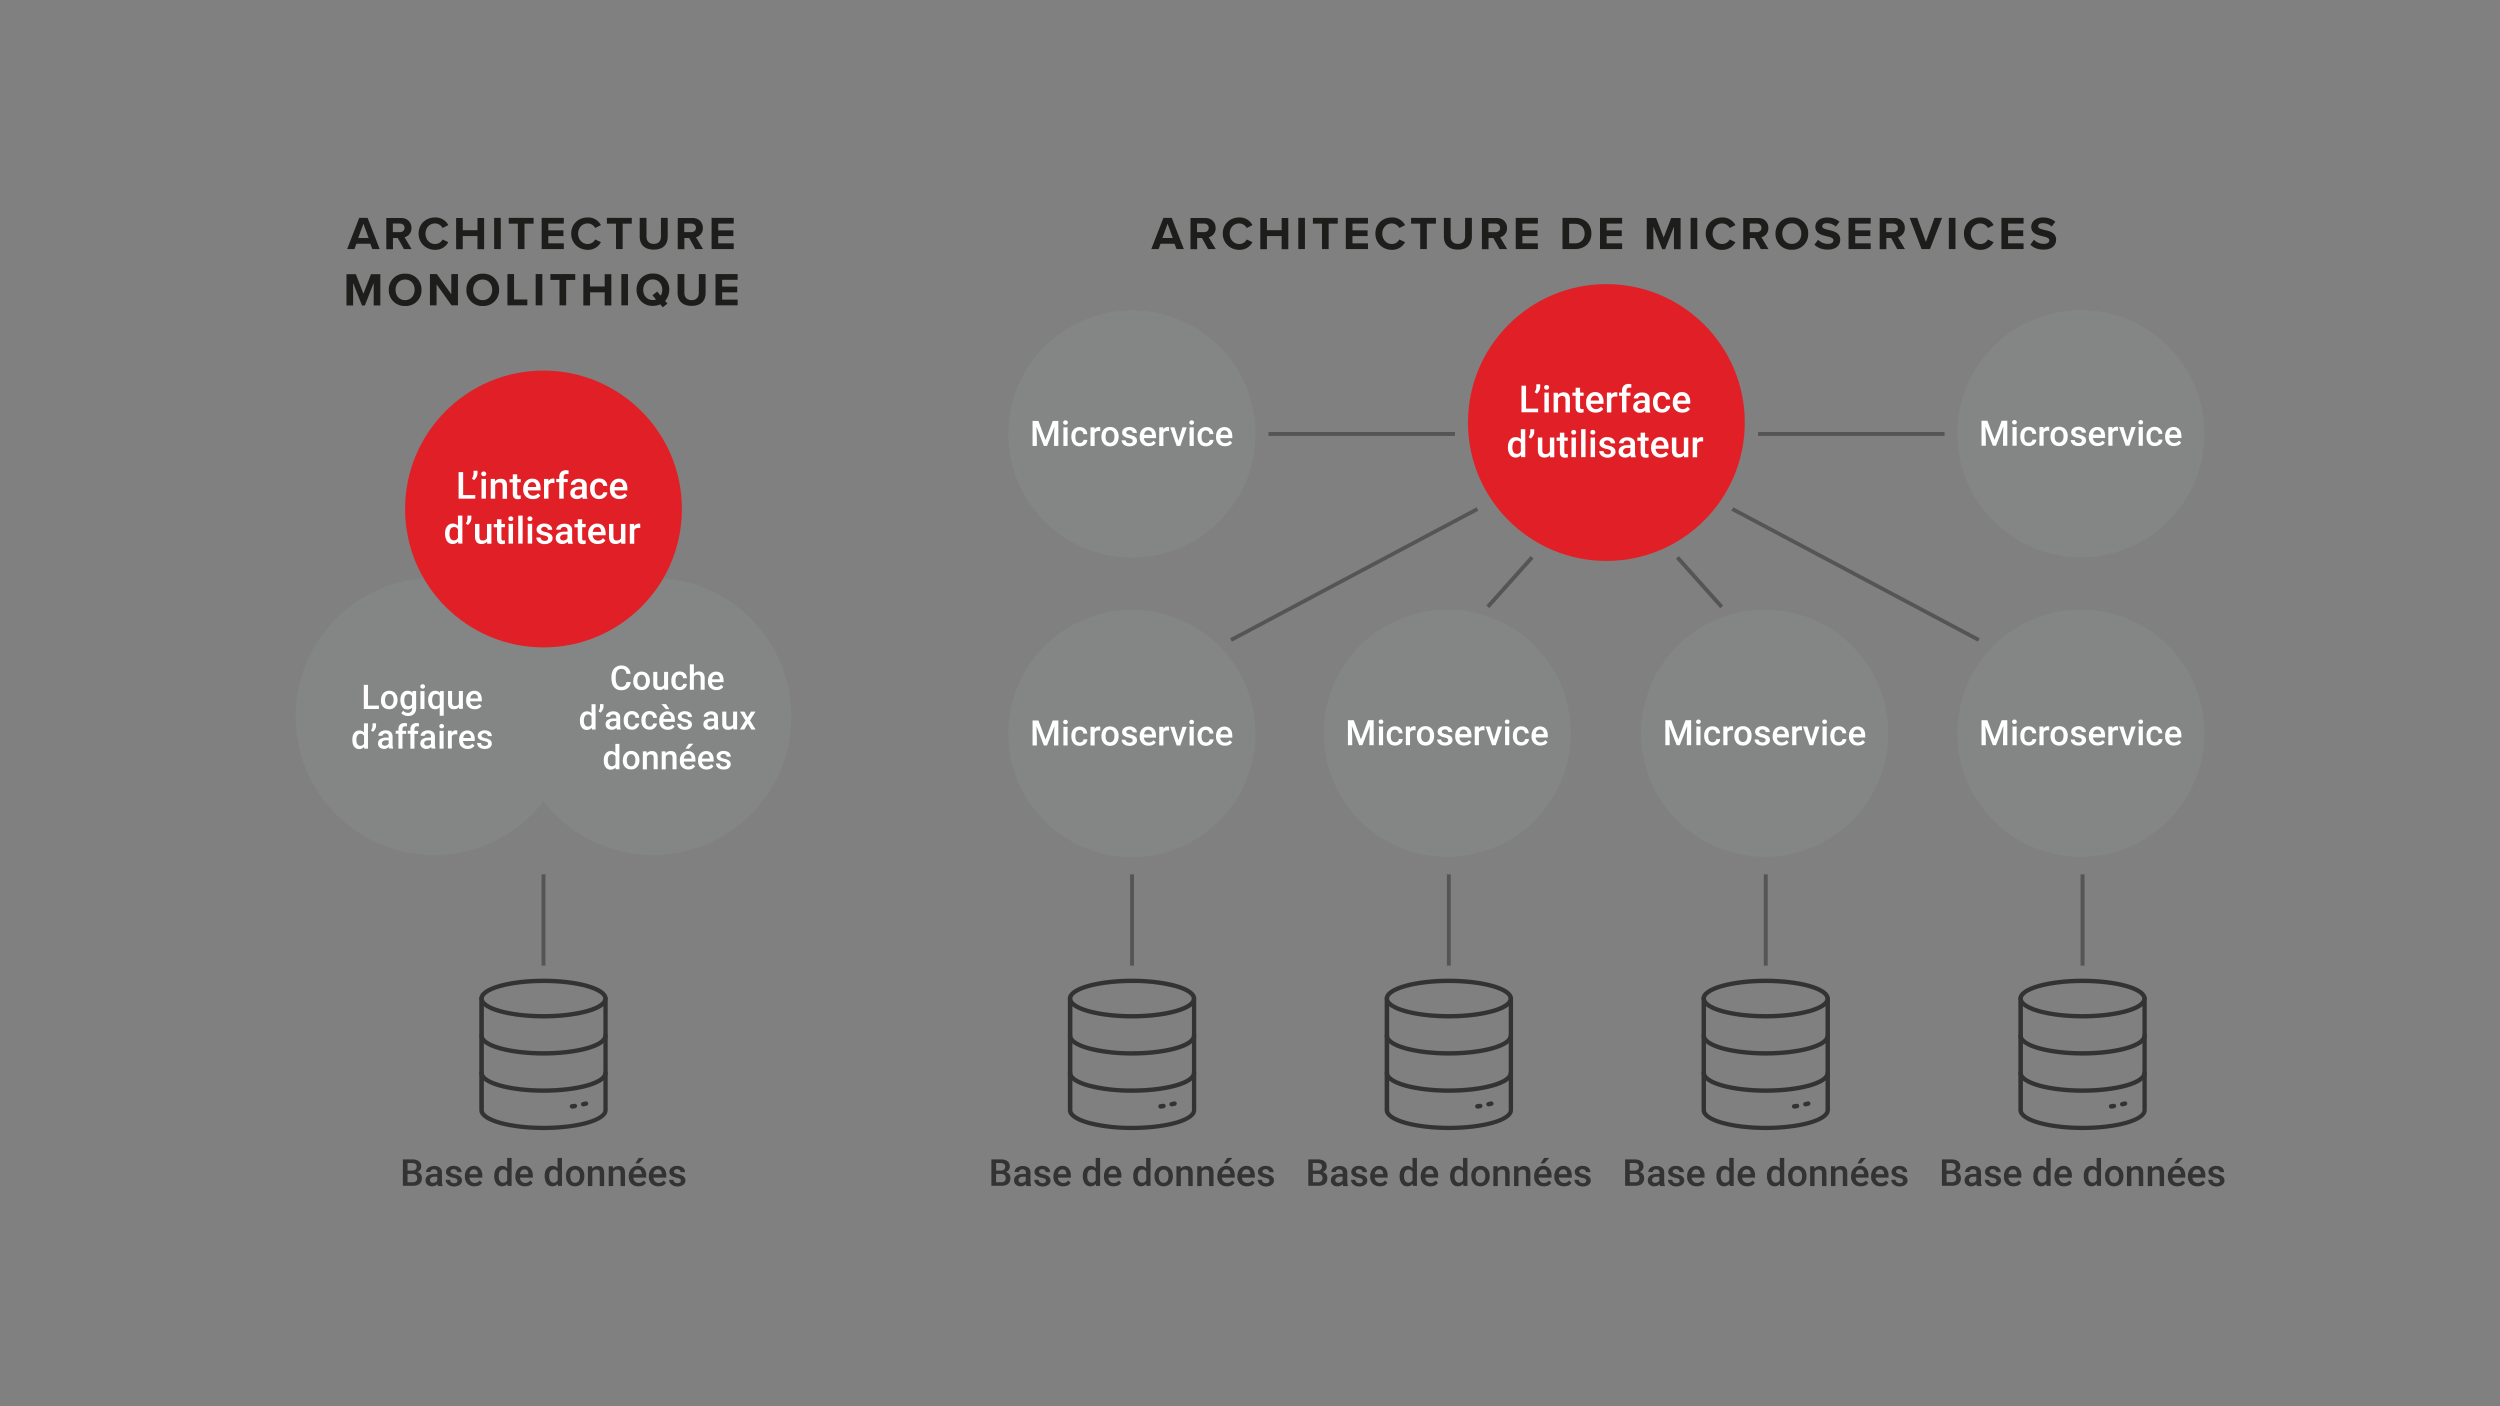 <?xml version="1.0" encoding="UTF-8"?> <svg xmlns="http://www.w3.org/2000/svg" width="1920" height="1080"><rect width="100%" height="100%" fill="#808080" stroke="none"/><g fill="#1D1D1B"><path d="M284.4 187.2h-10.7l-1.5 4.1h-5.6l9.3-24h6.4l9.3 24H286l-1.6-4.1zm-9.3-4.4h8l-4-11-4 11zM305.5 182.8h-3.7v8.6h-5.1v-24h11.2c5 0 8.1 3.3 8.1 7.7a7 7 0 01-5.3 7.1l5.4 9.1h-5.9l-4.7-8.5zm1.6-11.1h-5.4v6.6h5.4c2.1 0 3.6-1.3 3.6-3.3 0-2-1.6-3.3-3.6-3.3zM321.5 179.4c0-7.4 5.6-12.4 12.6-12.4a11 11 0 0110.2 5.9l-4.4 2.2a6.7 6.7 0 00-5.8-3.5c-4.2 0-7.3 3.3-7.3 7.9 0 4.5 3.2 7.9 7.3 7.9 2.7 0 4.8-1.5 5.8-3.5l4.4 2.1c-1.7 3-4.8 5.9-10.2 5.9-7-.1-12.6-5.2-12.6-12.5zM366.7 181.3h-11.3v10.1h-5.1v-24h5.1v9.4h11.3v-9.4h5.1v24h-5.1v-10.1zM379.5 167.3h5.1v24h-5.1v-24zM397.7 171.8h-7v-4.5h19.1v4.5h-7v19.5h-5.1v-19.5zM416 167.3h17v4.4h-11.9v5.2h11.6v4.4h-11.6v5.6H433v4.4h-17v-24zM438.7 179.4c0-7.4 5.6-12.4 12.6-12.4a11 11 0 0110.2 5.9l-4.4 2.2a6.7 6.7 0 00-5.8-3.5c-4.2 0-7.3 3.3-7.3 7.9 0 4.5 3.2 7.9 7.3 7.9 2.7 0 4.8-1.5 5.8-3.5l4.4 2.1c-1.7 3-4.8 5.9-10.2 5.9-7-.1-12.6-5.2-12.6-12.5zM473.1 171.8h-7v-4.5h19.1v4.5h-7v19.5h-5.1v-19.5zM491.3 167.3h5.2v14.3c0 3.3 1.8 5.7 5.6 5.7 3.7 0 5.5-2.3 5.5-5.7v-14.3h5.2v14.4c0 6-3.4 10-10.7 10-7.3 0-10.8-4.1-10.8-10v-14.4zM529.3 182.8h-3.7v8.6h-5.1v-24h11.2c5 0 8.1 3.3 8.1 7.7a7 7 0 01-5.3 7.1l5.4 9.1H534l-4.7-8.5zm1.6-11.1h-5.4v6.6h5.4c2.1 0 3.6-1.3 3.6-3.3 0-2-1.5-3.3-3.6-3.3zM546.5 167.3h17v4.4h-11.9v5.2h11.6v4.4h-11.6v5.6h11.9v4.4h-17v-24zM287 217.3l-6.8 17.3H278l-6.8-17.3v17.3h-5.1v-24h7.2l5.8 15 5.8-15h7.2v24H287v-17.3zM311.1 210.2a12 12 0 0112.6 12.4 12 12 0 01-12.6 12.4 12 12 0 01-12.5-12.4 12 12 0 0112.5-12.4zm0 4.5c-4.4 0-7.3 3.4-7.3 7.9s2.8 7.9 7.3 7.9c4.4 0 7.3-3.4 7.3-7.9.1-4.5-2.8-7.9-7.3-7.9zM335.3 218.4v16.1h-5.1v-24h5.3l11.1 15.5v-15.5h5.1v24h-4.9l-11.5-16.1zM370.7 210.2a12 12 0 0112.6 12.4 12 12 0 01-12.6 12.4 12 12 0 01-12.5-12.4 12 12 0 0112.5-12.4zm0 4.5c-4.4 0-7.3 3.4-7.3 7.9s2.8 7.9 7.3 7.9c4.4 0 7.3-3.4 7.3-7.9s-2.9-7.9-7.3-7.9zM389.7 210.5h5.1V230H405v4.5h-15.3v-24zM411.4 210.5h5.1v24h-5.1v-24zM429.7 215h-7v-4.5h19.1v4.5h-7v19.5h-5.1V215zM464.5 224.5h-11.3v10.1H448v-24h5.1v9.4h11.3v-9.4h5.1v24h-5.1v-10.1zM477.2 210.5h5.1v24h-5.1v-24zM510.8 231.1l1.8 2.1-3.6 2.8-1.9-2.3c-1.7.8-3.6 1.2-5.7 1.2a12 12 0 01-12.5-12.4 12 12 0 0112.5-12.4 12 12 0 0112.6 12.4c-.1 3.5-1.3 6.4-3.2 8.6zm-7-1.1l-2.7-3.2 3.6-2.9 2.7 3.2a8.5 8.5 0 001.2-4.6c0-4.5-2.9-7.9-7.3-7.9s-7.3 3.4-7.3 7.9 2.8 7.9 7.3 7.9a5 5 0 002.5-.4zM520.4 210.5h5.2v14.3c0 3.3 1.8 5.7 5.6 5.7 3.7 0 5.5-2.3 5.5-5.7v-14.3h5.2v14.4c0 6-3.4 10-10.7 10-7.3 0-10.8-4.1-10.8-10v-14.4zM549.5 210.5h17v4.4h-11.9v5.2h11.6v4.4h-11.6v5.6h11.9v4.4h-17v-24z"></path></g><circle fill="#848585" cx="333.3" cy="550.3" r="106.3"></circle><circle fill="#848585" cx="501.5" cy="550.3" r="106.3"></circle><circle fill="#E02026" cx="417.4" cy="390.9" r="106.3"></circle><g fill="#FFF"><path d="M355.7 380.2h9.3v2.8h-12.8v-20.4h3.5v17.6zM364.1 368.7l-1.7-1.1a7 7 0 001.3-3.9v-2.2h3v1.9c0 1-.2 1.9-.7 2.9-.6 1-1.2 1.8-1.9 2.4zM369.6 363.9c0-.5.2-1 .5-1.3.3-.3.8-.5 1.4-.5s1.1.2 1.4.5c.3.3.5.8.5 1.3s-.2.9-.5 1.3c-.3.3-.8.5-1.4.5s-1.1-.2-1.4-.5c-.3-.3-.5-.8-.5-1.3zm3.6 19.1h-3.4v-15.2h3.4V383zM380.1 367.9l.1 1.8c1.1-1.4 2.6-2 4.4-2 3.2 0 4.8 1.8 4.8 5.4v10H386v-9.8c0-1-.2-1.7-.6-2.1-.4-.5-1.1-.7-2-.7-1.4 0-2.4.6-3.1 1.9V383h-3.4v-15.2h3.2zM397.2 364.2v3.7h2.7v2.5h-2.7v8.5c0 .6.1 1 .3 1.3.2.3.6.4 1.2.4l1.2-.1v2.6a9 9 0 01-2.2.3c-2.6 0-3.9-1.4-3.9-4.3v-8.6h-2.5V368h2.5v-3.7h3.4zM409.1 383.3c-2.2 0-3.9-.7-5.3-2a7.7 7.7 0 01-2-5.4v-.4c0-1.5.3-2.9.9-4.1a6.8 6.8 0 012.5-2.8c1.1-.7 2.2-1 3.5-1 2.1 0 3.7.7 4.8 2s1.7 3.2 1.7 5.6v1.4h-9.9c.1 1.3.5 2.2 1.3 3a4 4 0 002.8 1.1c1.6 0 2.8-.6 3.8-1.9l1.8 1.8c-.6.9-1.4 1.6-2.4 2.1-1.1.4-2.2.6-3.5.6zm-.4-13c-.9 0-1.7.3-2.3 1s-.9 1.6-1.1 2.7h6.5v-.3c-.1-1.1-.4-2-.9-2.6s-1.2-.8-2.2-.8zM425.8 371l-1.4-.1c-1.6 0-2.6.6-3.2 1.8V383h-3.4v-15.2h3.3l.1 1.7a4 4 0 014.6-1.8v3.3zM429.5 383v-12.7h-2.3v-2.5h2.3v-1.4c0-1.7.5-3 1.4-3.9s2.2-1.4 3.9-1.4l1.9.3-.1 2.7-1.3-.1c-1.6 0-2.4.8-2.4 2.5v1.3h3.1v2.5h-3.1V383h-3.4zM447.5 383l-.4-1.4a5.4 5.4 0 01-4 1.7 5 5 0 01-3.7-1.3 4 4 0 01-1.4-3.2c0-1.6.6-2.9 1.8-3.7 1.2-.9 2.9-1.3 5.2-1.3h2.1v-1c0-.8-.2-1.4-.7-1.9s-1.1-.7-2-.7c-.8 0-1.4.2-1.9.6-.5.4-.7.9-.7 1.5h-3.4c0-.8.3-1.6.8-2.3.6-.7 1.3-1.3 2.3-1.7a8 8 0 013.2-.6c1.8 0 3.2.4 4.3 1.3 1.1.9 1.6 2.1 1.6 3.8v6.8c0 1.4.2 2.5.6 3.3v.2h-3.7zm-3.7-2.4c.7 0 1.3-.2 1.9-.5.6-.3 1-.8 1.3-1.3v-2.9h-1.8c-1.3 0-2.2.2-2.8.7-.6.4-1 1.1-1 1.9 0 .7.2 1.2.7 1.6.4.3.9.5 1.7.5zM460.2 380.6c.9 0 1.6-.2 2.1-.7.6-.5.9-1.1.9-1.8h3.2c0 .9-.3 1.8-.9 2.6s-1.3 1.5-2.2 1.9c-.9.5-2 .7-3.1.7-2.1 0-3.8-.7-5.1-2.1a8.5 8.5 0 01-1.9-5.7v-.4c0-2.3.6-4.2 1.9-5.5a6.4 6.4 0 015.1-2.1c1.8 0 3.3.5 4.4 1.6s1.7 2.4 1.8 4.1h-3.2c0-.9-.3-1.6-.9-2.1-.6-.6-1.3-.8-2.1-.8a3 3 0 00-2.6 1.2c-.6.8-.9 2-.9 3.6v.5c0 1.6.3 2.9.9 3.7a3 3 0 002.6 1.3zM475.7 383.3c-2.2 0-3.9-.7-5.3-2a7.7 7.7 0 01-2-5.4v-.4c0-1.5.3-2.9.9-4.1a6.8 6.8 0 012.5-2.8c1.1-.7 2.2-1 3.5-1 2.1 0 3.7.7 4.8 2s1.7 3.2 1.7 5.6v1.4h-9.9c.1 1.3.5 2.2 1.3 3a4 4 0 002.8 1.1c1.6 0 2.8-.6 3.8-1.9l1.8 1.8c-.6.9-1.4 1.6-2.4 2.1-1.1.4-2.2.6-3.5.6zm-.4-13c-.9 0-1.7.3-2.3 1s-.9 1.6-1.1 2.7h6.5v-.3c-.1-1.1-.4-2-.9-2.6s-1.2-.8-2.2-.8zM341.8 409.8c0-2.3.5-4.2 1.6-5.6s2.5-2.1 4.4-2.1a5 5 0 013.9 1.7V396h3.4v21.5H352l-.2-1.6a5.2 5.2 0 01-4.1 1.9c-1.8 0-3.2-.7-4.3-2.1-1-1.5-1.6-3.4-1.6-5.9zm3.4.3c0 1.5.3 2.7.9 3.6.6.9 1.4 1.3 2.5 1.3 1.4 0 2.4-.6 3.1-1.9v-6.5a3.1 3.1 0 00-3-1.8c-1.1 0-2 .4-2.6 1.3s-.9 2.3-.9 4zM359.4 403.2l-1.7-1.1a7 7 0 001.3-3.9V396h3v1.9c0 1-.2 1.9-.7 2.9-.6 1-1.2 1.8-1.9 2.4zM374.1 416c-1 1.2-2.4 1.8-4.3 1.8-1.6 0-2.9-.5-3.7-1.4-.8-1-1.3-2.4-1.3-4.2v-9.8h3.4v9.8c0 1.9.8 2.9 2.4 2.9 1.7 0 2.8-.6 3.4-1.8v-10.9h3.4v15.2h-3.2l-.1-1.6zM385.1 398.7v3.7h2.7v2.5h-2.7v8.5c0 .6.1 1 .3 1.3.2.3.6.4 1.2.4l1.2-.1v2.6a9 9 0 01-2.2.3c-2.6 0-3.9-1.4-3.9-4.3V405h-2.5v-2.5h2.5v-3.7h3.4zM390.4 398.4c0-.5.2-1 .5-1.3.3-.3.8-.5 1.4-.5s1.1.2 1.4.5c.3.3.5.8.5 1.3s-.2.9-.5 1.3c-.3.3-.8.5-1.4.5s-1.1-.2-1.4-.5c-.3-.4-.5-.8-.5-1.3zm3.6 19.1h-3.4v-15.2h3.4v15.2zM401.4 417.5H398V396h3.4v21.5zM405.1 398.4c0-.5.2-1 .5-1.3.3-.3.8-.5 1.4-.5s1.1.2 1.4.5c.3.3.5.8.5 1.3s-.2.9-.5 1.3c-.3.3-.8.5-1.4.5s-1.1-.2-1.4-.5c-.3-.4-.5-.8-.5-1.3zm3.6 19.1h-3.4v-15.2h3.4v15.2zM420.9 413.4c0-.6-.3-1.1-.8-1.4-.5-.3-1.3-.6-2.5-.8s-2.1-.6-2.9-.9c-1.7-.8-2.6-2-2.6-3.6 0-1.3.6-2.4 1.7-3.3a6.4 6.4 0 014.2-1.3c1.8 0 3.3.4 4.4 1.3s1.7 2.1 1.7 3.5h-3.4c0-.7-.2-1.2-.7-1.6s-1.1-.7-1.9-.7c-.7 0-1.4.2-1.8.5s-.7.8-.7 1.4c0 .5.2.9.7 1.2a8 8 0 002.7.9c1.3.3 2.4.6 3.1 1.1s1.3.9 1.7 1.5c.4.6.6 1.3.6 2.1 0 1.4-.6 2.5-1.7 3.3a7.4 7.4 0 01-4.4 1.3 7 7 0 01-3.3-.7c-1-.4-1.7-1.1-2.3-1.9s-.8-1.6-.8-2.5h3.3c0 .8.4 1.4.9 1.9.6.4 1.3.7 2.2.7.9 0 1.6-.2 2-.5s.6-.9.6-1.5zM436.3 417.5l-.4-1.4a5.4 5.4 0 01-4 1.7 5 5 0 01-3.7-1.3 4 4 0 01-1.4-3.2c0-1.6.6-2.9 1.8-3.7 1.2-.9 2.9-1.3 5.2-1.3h2.1v-1c0-.8-.2-1.4-.7-1.9s-1.1-.7-2-.7c-.8 0-1.4.2-1.9.6-.5.4-.7.9-.7 1.5h-3.4c0-.8.3-1.6.8-2.3.6-.7 1.3-1.3 2.3-1.7a8 8 0 013.2-.6c1.8 0 3.2.4 4.3 1.3 1.1.9 1.6 2.1 1.6 3.8v6.8c0 1.4.2 2.5.6 3.3v.2h-3.7zm-3.7-2.4c.7 0 1.3-.2 1.9-.5.6-.3 1-.8 1.3-1.3v-2.9H434c-1.3 0-2.2.2-2.8.7-.6.4-1 1.1-1 1.9 0 .7.2 1.2.7 1.6.4.3 1 .5 1.7.5zM447.1 398.7v3.7h2.7v2.5h-2.7v8.5c0 .6.1 1 .3 1.3.2.3.6.4 1.2.4l1.2-.1v2.6a9 9 0 01-2.2.3c-2.6 0-3.9-1.4-3.9-4.3V405h-2.5v-2.5h2.5v-3.7h3.4zM459 417.8c-2.2 0-3.9-.7-5.3-2a7.7 7.7 0 01-2-5.4v-.4c0-1.5.3-2.9.9-4.1a6.8 6.8 0 012.5-2.8c1.1-.7 2.2-1 3.5-1 2.1 0 3.7.7 4.8 2s1.7 3.2 1.7 5.6v1.4h-9.9c.1 1.3.5 2.2 1.3 3a4 4 0 002.8 1.1c1.6 0 2.8-.6 3.8-1.9l1.8 1.8c-.6.9-1.4 1.6-2.4 2.1-1.1.4-2.2.6-3.5.6zm-.4-13c-.9 0-1.7.3-2.3 1s-.9 1.6-1.1 2.7h6.5v-.3c-.1-1.1-.4-2-.9-2.6s-1.2-.8-2.2-.8zM477 416c-1 1.2-2.4 1.8-4.3 1.8-1.6 0-2.9-.5-3.7-1.4-.8-1-1.3-2.4-1.3-4.2v-9.8h3.4v9.8c0 1.9.8 2.9 2.4 2.9 1.7 0 2.8-.6 3.4-1.8v-10.9h3.4v15.2h-3.2l-.1-1.6zM491.7 405.5l-1.4-.1c-1.6 0-2.6.6-3.2 1.8v10.4h-3.4v-15.2h3.3l.1 1.7a4 4 0 014.6-1.8v3.2z"></path></g><g fill="#FFF"><path d="M484.4 523.8c-.2 2-.9 3.5-2.2 4.6s-3 1.7-5.1 1.7c-1.5 0-2.8-.3-3.9-1s-2-1.7-2.6-3c-.6-1.3-.9-2.8-1-4.5v-1.7c0-1.7.3-3.3.9-4.6a6.8 6.8 0 012.7-3.1 7.7 7.7 0 014-1.1c2 0 3.7.6 4.9 1.7s2 2.7 2.2 4.7h-3.2c-.2-1.3-.5-2.3-1.2-2.9-.6-.6-1.5-.9-2.7-.9-1.4 0-2.5.5-3.2 1.5-.7 1-1.1 2.5-1.1 4.5v1.6c0 2 .4 3.5 1.1 4.6a3.5 3.5 0 003.1 1.6c1.3 0 2.2-.3 2.8-.9.6-.6 1-1.5 1.2-2.8h3.3zM486.4 522.8c0-1.3.3-2.6.8-3.6s1.3-1.9 2.2-2.5c1-.6 2.1-.9 3.3-.9 1.9 0 3.4.6 4.5 1.8s1.8 2.8 1.9 4.7v.7c0 1.4-.3 2.6-.8 3.6s-1.3 1.9-2.2 2.5-2.1.9-3.4.9c-1.9 0-3.5-.6-4.7-1.9-1.2-1.3-1.7-3-1.7-5.2v-.1zm3.1.2c0 1.4.3 2.5.9 3.3s1.4 1.2 2.4 1.2 1.9-.4 2.4-1.2.9-2 .9-3.6c0-1.4-.3-2.5-.9-3.3s-1.4-1.2-2.4-1.2-1.8.4-2.4 1.2-.9 2.1-.9 3.6zM510.1 528.4c-.9 1.1-2.2 1.6-3.9 1.6-1.5 0-2.6-.4-3.4-1.3-.8-.9-1.1-2.1-1.1-3.8V516h3.1v8.9c0 1.7.7 2.6 2.2 2.6 1.5 0 2.5-.5 3-1.6V516h3.1v13.7h-2.9l-.1-1.3zM521.9 527.6c.8 0 1.4-.2 1.9-.7.5-.4.8-1 .8-1.7h2.9a4 4 0 01-.8 2.4c-.5.7-1.2 1.3-2 1.8s-1.8.6-2.8.6c-1.9 0-3.4-.6-4.6-1.9s-1.7-3-1.7-5.2v-.3c0-2.1.6-3.8 1.7-5s2.6-1.9 4.6-1.9c1.6 0 3 .5 4 1.4s1.6 2.2 1.6 3.8h-2.9c0-.8-.3-1.4-.8-1.9s-1.1-.8-1.9-.8c-1 0-1.8.4-2.3 1.1s-.8 1.8-.8 3.3v.5c0 1.5.3 2.6.8 3.3.5.8 1.3 1.2 2.3 1.2zM532.9 517.5c1-1.2 2.3-1.8 3.8-1.8 2.9 0 4.4 1.7 4.5 5v9h-3.1v-8.9c0-.9-.2-1.6-.6-2s-1-.6-1.8-.6a3 3 0 00-2.8 1.7v9.8h-3.1v-19.5h3.1v7.3zM550.3 530c-2 0-3.5-.6-4.8-1.8s-1.8-2.9-1.8-4.9v-.4c0-1.4.3-2.6.8-3.7s1.3-1.9 2.2-2.5c1-.6 2-.9 3.2-.9 1.9 0 3.3.6 4.3 1.8s1.5 2.9 1.5 5.1v1.2h-9c.1 1.1.5 2 1.1 2.7s1.5 1 2.5 1c1.4 0 2.6-.6 3.5-1.7l1.7 1.6c-.6.8-1.3 1.5-2.2 1.9-.8.4-1.8.6-3 .6zm-.3-11.7c-.8 0-1.5.3-2.1.9-.5.6-.9 1.4-1 2.5h5.9v-.2c-.1-1-.3-1.8-.8-2.3-.5-.7-1.2-.9-2-.9zM445.4 553.3c0-2.1.5-3.8 1.5-5.1s2.3-1.9 3.9-1.9c1.5 0 2.6.5 3.5 1.5v-7h3.1v19.5h-2.8l-.2-1.4a4.7 4.7 0 01-3.7 1.7c-1.6 0-2.9-.6-3.9-1.9s-1.4-3.2-1.4-5.4zm3 .2c0 1.4.3 2.5.8 3.3.5.8 1.3 1.2 2.3 1.2a3 3 0 002.8-1.7v-5.9c-.6-1.1-1.5-1.7-2.7-1.7-1 0-1.8.4-2.3 1.2-.6.9-.9 2.1-.9 3.6zM461.2 547.3l-1.6-1a6 6 0 001.2-3.5v-2h2.7v1.8c0 .9-.2 1.8-.7 2.6-.4.8-.9 1.5-1.6 2.1zM473.8 560.3l-.4-1.3a5 5 0 01-3.6 1.5c-1.4 0-2.5-.4-3.4-1.2s-1.3-1.8-1.3-2.9c0-1.5.5-2.6 1.6-3.4a7.8 7.8 0 014.7-1.2h1.9v-.8c0-.7-.2-1.3-.6-1.7-.4-.4-1-.6-1.8-.6-.7 0-1.3.2-1.7.5-.4.4-.7.8-.7 1.3h-3.1c0-.8.2-1.5.7-2.1.5-.7 1.2-1.2 2-1.5.9-.4 1.8-.6 2.9-.6 1.6 0 2.9.4 3.8 1.2 1 .8 1.4 1.9 1.5 3.4v6.2c0 1.2.2 2.2.5 3v.2h-3zm-3.4-2.3c.6 0 1.2-.1 1.7-.4.5-.3.9-.7 1.2-1.2v-2.6h-1.7c-1.1 0-2 .2-2.6.6a2 2 0 00-.9 1.7c0 .6.2 1.1.6 1.4.5.4 1.1.5 1.7.5zM485.3 558c.8 0 1.4-.2 1.9-.7.5-.4.8-1 .8-1.7h2.9a4 4 0 01-.8 2.4c-.5.7-1.2 1.3-2 1.8s-1.8.6-2.8.6c-1.9 0-3.4-.6-4.6-1.9s-1.7-3-1.7-5.2v-.3c0-2.1.6-3.8 1.7-5s2.6-1.9 4.6-1.9c1.6 0 3 .5 4 1.4s1.6 2.2 1.6 3.8H488c0-.8-.3-1.4-.8-1.9s-1.1-.8-1.9-.8c-1 0-1.8.4-2.3 1.1s-.8 1.8-.8 3.3v.5c0 1.5.3 2.6.8 3.3.5.9 1.3 1.2 2.3 1.2zM498.9 558c.8 0 1.4-.2 1.9-.7.5-.4.8-1 .8-1.7h2.9a4 4 0 01-.8 2.4c-.5.7-1.2 1.3-2 1.8s-1.8.6-2.8.6c-1.9 0-3.4-.6-4.6-1.9s-1.7-3-1.7-5.2v-.3c0-2.1.6-3.8 1.7-5s2.6-1.9 4.6-1.9c1.6 0 3 .5 4 1.4s1.6 2.2 1.6 3.8h-2.9c0-.8-.3-1.4-.8-1.9s-1.1-.8-1.9-.8c-1 0-1.8.4-2.3 1.1s-.8 1.8-.8 3.3v.5c0 1.5.3 2.6.8 3.3.5.9 1.3 1.2 2.3 1.2zM512.9 560.5c-2 0-3.5-.6-4.8-1.8s-1.8-2.9-1.8-4.9v-.4c0-1.4.3-2.6.8-3.7s1.3-1.9 2.2-2.5c1-.6 2-.9 3.2-.9 1.9 0 3.3.6 4.3 1.8s1.5 2.9 1.5 5.1v1.2h-9c.1 1.1.5 2 1.1 2.7s1.5 1 2.5 1c1.4 0 2.6-.6 3.5-1.7l1.7 1.6c-.6.8-1.3 1.5-2.2 1.9-.8.4-1.8.6-3 .6zm1.1-15.9h-2.6l-3.4-3.8h3.5l2.5 3.8zm-1.4 4.1c-.8 0-1.5.3-2.1.9-.5.6-.9 1.4-1 2.5h5.9v-.2c-.1-1-.3-1.8-.8-2.3-.5-.6-1.2-.9-2-.9zM528.5 556.5c0-.6-.2-1-.7-1.3-.5-.3-1.2-.5-2.3-.8-1-.2-1.9-.5-2.6-.8-1.5-.7-2.3-1.8-2.3-3.2 0-1.2.5-2.2 1.5-3a6 6 0 013.8-1.2c1.6 0 3 .4 4 1.2s1.5 1.9 1.5 3.2h-3.1c0-.6-.2-1.1-.7-1.5s-1-.6-1.8-.6c-.7 0-1.2.2-1.7.5-.4.3-.6.7-.6 1.3 0 .5.2.8.6 1.1.4.3 1.2.5 2.4.8s2.2.6 2.9 1 1.2.8 1.5 1.3c.3.5.5 1.1.5 1.9 0 1.2-.5 2.2-1.5 3-1 .8-2.4 1.1-4 1.1-1.1 0-2.1-.2-3-.6s-1.6-1-2.1-1.7-.7-1.5-.7-2.3h3c0 .7.3 1.3.8 1.7s1.2.6 2 .6 1.4-.2 1.9-.5.7-.7.7-1.2zM548.9 560.3l-.4-1.3a5 5 0 01-3.6 1.5c-1.4 0-2.5-.4-3.4-1.2s-1.3-1.8-1.3-2.9c0-1.5.5-2.6 1.6-3.4a7.8 7.8 0 014.7-1.2h1.9v-.8c0-.7-.2-1.3-.6-1.7-.4-.4-1-.6-1.8-.6-.7 0-1.3.2-1.7.5-.4.4-.7.8-.7 1.3h-3.1c0-.8.2-1.5.7-2.1.5-.7 1.2-1.2 2-1.5.9-.4 1.8-.6 2.9-.6 1.6 0 2.9.4 3.8 1.2 1 .8 1.4 1.9 1.5 3.4v6.2c0 1.2.2 2.2.5 3v.2h-3zm-3.3-2.3c.6 0 1.2-.1 1.7-.4.5-.3.9-.7 1.2-1.2v-2.6h-1.7c-1.1 0-2 .2-2.6.6a2 2 0 00-.9 1.7c0 .6.2 1.1.6 1.4.5.4 1 .5 1.7.5zM563.1 558.9c-.9 1.1-2.2 1.6-3.9 1.6-1.5 0-2.6-.4-3.4-1.3-.8-.9-1.1-2.1-1.1-3.8v-8.9h3.1v8.9c0 1.7.7 2.6 2.2 2.6 1.5 0 2.5-.5 3-1.6v-9.9h3.1v13.7h-2.9l-.1-1.3zM574.2 551l2.6-4.5h3.4l-4.2 6.8 4.3 7H577l-2.7-4.7-2.7 4.7h-3.4l4.3-7-4.2-6.8h3.4l2.5 4.5zM463.7 583.8c0-2.1.5-3.8 1.5-5.1s2.3-1.9 3.9-1.9c1.5 0 2.6.5 3.5 1.5v-7h3.1v19.5h-2.8l-.2-1.4a4.7 4.7 0 01-3.7 1.7c-1.6 0-2.9-.6-3.9-1.9s-1.4-3.2-1.4-5.4zm3.1.2c0 1.4.3 2.5.8 3.3.5.8 1.3 1.2 2.3 1.2a3 3 0 002.8-1.7v-5.9c-.6-1.1-1.5-1.7-2.7-1.7-1 0-1.8.4-2.3 1.2-.7.8-.9 2-.9 3.6zM478.4 583.7c0-1.3.3-2.6.8-3.6s1.3-1.9 2.2-2.5c1-.6 2.1-.9 3.3-.9 1.9 0 3.4.6 4.5 1.8s1.8 2.8 1.9 4.7v.7c0 1.4-.3 2.6-.8 3.6s-1.3 1.9-2.2 2.5-2.1.9-3.4.9c-1.9 0-3.5-.6-4.7-1.9-1.2-1.3-1.7-3-1.7-5.2v-.1zm3 .3c0 1.4.3 2.5.9 3.3s1.4 1.2 2.4 1.2 1.9-.4 2.4-1.2.9-2 .9-3.6c0-1.4-.3-2.5-.9-3.3s-1.4-1.2-2.4-1.2-1.8.4-2.4 1.2-.9 2-.9 3.6zM496.6 577l.1 1.6c1-1.2 2.3-1.8 4-1.8 2.9 0 4.3 1.6 4.4 4.9v9.1H502v-8.9c0-.9-.2-1.5-.6-1.9s-1-.6-1.8-.6a3 3 0 00-2.8 1.7v9.8h-3.1V577h2.9zM511.1 577l.1 1.6c1-1.2 2.3-1.8 4-1.8 2.9 0 4.3 1.6 4.4 4.9v9.1h-3.1v-8.9c0-.9-.2-1.5-.6-1.9s-1-.6-1.8-.6a3 3 0 00-2.8 1.7v9.8h-3.1V577h2.9zM528.7 591c-2 0-3.5-.6-4.8-1.8s-1.8-2.9-1.8-4.9v-.4c0-1.4.3-2.6.8-3.7s1.3-1.9 2.2-2.5c1-.6 2-.9 3.2-.9 1.9 0 3.3.6 4.3 1.8s1.5 2.9 1.5 5.1v1.2h-9c.1 1.1.5 2 1.1 2.7s1.5 1 2.5 1c1.4 0 2.6-.6 3.5-1.7l1.7 1.6c-.6.8-1.3 1.5-2.2 1.9-.8.4-1.8.6-3 .6zm-.4-11.8c-.8 0-1.5.3-2.1.9-.5.6-.9 1.4-1 2.5h5.9v-.2c-.1-1-.3-1.8-.8-2.3-.4-.6-1.1-.9-2-.9zm.7-8h3.5L529 575h-2.5l2.5-3.8zM542.7 591c-2 0-3.5-.6-4.8-1.8s-1.8-2.9-1.8-4.9v-.4c0-1.4.3-2.6.8-3.7s1.3-1.9 2.2-2.5c1-.6 2-.9 3.2-.9 1.9 0 3.3.6 4.3 1.8s1.5 2.9 1.5 5.1v1.2h-9c.1 1.1.5 2 1.1 2.7s1.5 1 2.5 1c1.4 0 2.6-.6 3.5-1.7l1.7 1.6c-.6.8-1.3 1.5-2.2 1.9-.9.4-1.9.6-3 .6zm-.4-11.8c-.8 0-1.5.3-2.1.9-.5.6-.9 1.4-1 2.5h5.9v-.2c-.1-1-.3-1.8-.8-2.3-.5-.6-1.1-.9-2-.9zM558.3 587c0-.6-.2-1-.7-1.3-.5-.3-1.2-.5-2.3-.8-1-.2-1.9-.5-2.6-.8-1.5-.7-2.3-1.8-2.3-3.2 0-1.2.5-2.2 1.5-3a6 6 0 013.8-1.2c1.6 0 3 .4 4 1.2s1.5 1.9 1.5 3.2h-3.1c0-.6-.2-1.1-.7-1.5s-1-.6-1.8-.6c-.7 0-1.2.2-1.7.5-.4.3-.6.7-.6 1.3 0 .5.2.8.6 1.1.4.3 1.2.5 2.4.8s2.2.6 2.9 1 1.2.8 1.5 1.3c.3.5.5 1.1.5 1.9 0 1.2-.5 2.2-1.5 3-1 .8-2.4 1.1-4 1.1-1.1 0-2.1-.2-3-.6s-1.6-1-2.1-1.7-.7-1.5-.7-2.3h3c0 .7.3 1.3.8 1.7s1.2.6 2 .6 1.4-.2 1.9-.5.7-.7.7-1.2z"></path></g><g fill="#FFF"><path d="M282.6 541.9h8.4v2.6h-11.6V526h3.2v15.9zM292.6 537.5c0-1.3.3-2.6.8-3.6s1.3-1.9 2.2-2.5c1-.6 2.1-.9 3.3-.9 1.9 0 3.4.6 4.5 1.8s1.8 2.8 1.9 4.7v.7c0 1.4-.3 2.6-.8 3.6s-1.3 1.9-2.2 2.5-2.1.9-3.4.9c-1.9 0-3.5-.6-4.7-1.9-1.2-1.3-1.7-3-1.7-5.2v-.1zm3.1.2c0 1.4.3 2.5.9 3.3s1.4 1.2 2.4 1.2 1.9-.4 2.4-1.2.9-2 .9-3.6c0-1.4-.3-2.5-.9-3.3S300 533 299 533s-1.8.4-2.4 1.2-.9 2-.9 3.5zM307.5 537.5c0-2.1.5-3.8 1.5-5.1 1-1.3 2.3-1.9 4-1.9 1.6 0 2.8.5 3.7 1.6l.1-1.4h2.8V544c0 1.8-.6 3.2-1.7 4.3s-2.6 1.6-4.5 1.6c-1 0-2-.2-3-.6s-1.7-1-2.2-1.6l1.5-1.9a4.4 4.4 0 003.5 1.7c1 0 1.8-.3 2.4-.8.6-.6.9-1.4.9-2.4v-.9c-.9 1-2.1 1.5-3.6 1.5-1.6 0-2.9-.6-3.9-1.9a9.4 9.4 0 01-1.5-5.5zm3 .3c0 1.4.3 2.5.8 3.3.6.8 1.3 1.2 2.3 1.2a3 3 0 002.8-1.6v-6a3 3 0 00-2.7-1.6c-1 0-1.8.4-2.4 1.2-.5.7-.8 1.9-.8 3.5zM322.8 527.2c0-.5.2-.9.5-1.2.3-.3.7-.5 1.3-.5s1 .2 1.3.5c.3.3.5.7.5 1.2s-.2.9-.5 1.2c-.3.3-.7.5-1.3.5s-1-.2-1.3-.5c-.4-.4-.5-.8-.5-1.2zm3.2 17.3h-3.1v-13.7h3.1v13.7zM328.8 537.5a8 8 0 011.5-5.1c1-1.3 2.3-1.9 4-1.9 1.5 0 2.7.5 3.6 1.6l.2-1.4h2.7v19h-3.1v-6.4c-.9.9-2.1 1.4-3.5 1.4-1.6 0-3-.6-3.9-1.9s-1.5-3-1.5-5.3zm3.1.3c0 1.4.3 2.5.8 3.3s1.3 1.2 2.3 1.2c1.2 0 2.1-.5 2.7-1.6v-6.2a3 3 0 00-2.7-1.5c-1 0-1.8.4-2.3 1.2s-.8 1.9-.8 3.6zM352.5 543.1c-.9 1.1-2.2 1.6-3.9 1.6-1.5 0-2.6-.4-3.4-1.3-.8-.9-1.1-2.1-1.1-3.8v-8.9h3.1v8.9c0 1.7.7 2.6 2.2 2.6 1.5 0 2.5-.5 3-1.6v-9.9h3.1v13.7h-2.9l-.1-1.3zM364.6 544.7c-2 0-3.5-.6-4.8-1.8S358 540 358 538v-.4c0-1.4.3-2.6.8-3.7s1.3-1.9 2.2-2.5c1-.6 2-.9 3.2-.9 1.9 0 3.3.6 4.3 1.8s1.5 2.9 1.5 5.1v1.2h-9c.1 1.1.5 2 1.1 2.7s1.5 1 2.5 1c1.4 0 2.6-.6 3.5-1.7l1.7 1.6c-.6.8-1.3 1.5-2.2 1.9-.8.4-1.8.6-3 .6zm-.3-11.7c-.8 0-1.5.3-2.1.9-.5.6-.9 1.4-1 2.5h5.9v-.2c-.1-1-.3-1.8-.8-2.3-.5-.7-1.2-.9-2-.9zM270.6 568c0-2.1.5-3.8 1.5-5.1s2.3-1.9 3.9-1.9c1.5 0 2.6.5 3.5 1.5v-7h3.1V575h-2.8l-.2-1.4a4.7 4.7 0 01-3.7 1.7c-1.6 0-2.9-.6-3.9-1.9s-1.4-3.2-1.4-5.4zm3.1.3c0 1.4.3 2.5.8 3.3.5.8 1.3 1.2 2.3 1.2a3 3 0 002.8-1.7v-5.9c-.6-1.1-1.5-1.7-2.7-1.7-1 0-1.8.4-2.3 1.2-.7.8-.9 2-.9 3.6zM286.5 562l-1.6-1a6 6 0 001.2-3.5v-2h2.7v1.8c0 .9-.2 1.8-.7 2.6-.4.8-1 1.5-1.6 2.1zM299 575l-.4-1.3a5 5 0 01-3.6 1.5c-1.4 0-2.5-.4-3.4-1.2s-1.3-1.8-1.3-2.9c0-1.5.5-2.6 1.6-3.4a7.8 7.8 0 014.7-1.2h1.9v-.9c0-.7-.2-1.3-.6-1.7-.4-.4-1-.6-1.8-.6-.7 0-1.3.2-1.7.5-.4.4-.7.8-.7 1.3h-3.1c0-.8.2-1.5.7-2.1.5-.7 1.2-1.2 2-1.5.9-.4 1.8-.6 2.9-.6 1.6 0 2.9.4 3.8 1.2 1 .8 1.4 1.9 1.5 3.4v6.2c0 1.2.2 2.2.5 3v.2h-3zm-3.4-2.3c.6 0 1.2-.1 1.7-.4.5-.3.9-.7 1.2-1.2v-2.6h-1.7c-1.1 0-2 .2-2.6.6a2 2 0 00-.9 1.7c0 .6.2 1.1.6 1.4.6.4 1.1.5 1.7.5zM306 575v-11.5h-2.1v-2.3h2.1V560c0-1.5.4-2.7 1.3-3.5.8-.8 2-1.2 3.6-1.2l1.7.2-.1 2.4-1.2-.1c-1.5 0-2.2.8-2.2 2.3v1.2h2.8v2.3h-2.8V575H306zM315.2 575v-11.5h-2.1v-2.3h2.1V560c0-1.5.4-2.7 1.3-3.5.8-.8 2-1.2 3.6-1.2l1.7.2-.1 2.4-1.2-.1c-1.5 0-2.2.8-2.2 2.3v1.2h2.8v2.3h-2.8V575h-3.1zM331.5 575l-.4-1.3a5 5 0 01-3.6 1.5c-1.4 0-2.5-.4-3.4-1.2s-1.3-1.8-1.3-2.9c0-1.5.5-2.6 1.6-3.4a7.8 7.8 0 014.7-1.2h1.9v-.9c0-.7-.2-1.3-.6-1.7-.4-.4-1-.6-1.8-.6-.7 0-1.3.2-1.7.5-.4.4-.7.8-.7 1.3h-3.1c0-.8.2-1.5.7-2.1.5-.7 1.2-1.2 2-1.5.9-.4 1.8-.6 2.9-.6 1.6 0 2.9.4 3.8 1.2 1 .8 1.4 1.9 1.5 3.4v6.2c0 1.2.2 2.2.5 3v.2h-3zm-3.4-2.3c.6 0 1.2-.1 1.7-.4.5-.3.9-.7 1.2-1.2v-2.6h-1.7c-1.1 0-2 .2-2.6.6a2 2 0 00-.9 1.7c0 .6.2 1.1.6 1.4.6.4 1.1.5 1.7.5zM337.4 557.7c0-.5.2-.9.5-1.2.3-.3.7-.5 1.3-.5s1 .2 1.3.5c.3.3.5.7.5 1.2s-.2.9-.5 1.2c-.3.3-.7.5-1.3.5s-1-.2-1.3-.5c-.4-.4-.5-.8-.5-1.2zm3.3 17.3h-3.1v-13.7h3.1V575zM351.2 564l-1.3-.1c-1.4 0-2.4.5-2.9 1.6v9.4h-3v-13.7h2.9l.1 1.5a3.4 3.4 0 014.2-1.6v2.9zM359.2 575.2c-2 0-3.5-.6-4.8-1.8s-1.8-2.9-1.8-4.9v-.4c0-1.4.3-2.6.8-3.7s1.3-1.9 2.2-2.5c1-.6 2-.9 3.2-.9 1.9 0 3.3.6 4.3 1.8s1.5 2.9 1.5 5.1v1.2h-9c.1 1.1.5 2 1.1 2.7s1.5 1 2.5 1c1.4 0 2.6-.6 3.5-1.7l1.7 1.6c-.6.8-1.3 1.5-2.2 1.9-.8.4-1.8.6-3 .6zm-.3-11.8c-.8 0-1.5.3-2.1.9-.5.6-.9 1.4-1 2.5h5.9v-.2c-.1-1-.3-1.8-.8-2.3-.5-.6-1.2-.9-2-.9zM374.8 571.2c0-.5-.2-1-.7-1.3-.5-.3-1.2-.5-2.3-.8-1-.2-1.9-.5-2.6-.8-1.5-.7-2.3-1.8-2.3-3.2 0-1.2.5-2.2 1.5-3a6 6 0 013.8-1.2c1.6 0 3 .4 4 1.2s1.5 1.9 1.5 3.2h-3.1c0-.6-.2-1.1-.7-1.5s-1-.6-1.8-.6c-.7 0-1.2.2-1.7.5-.4.3-.6.7-.6 1.3 0 .5.2.8.6 1.1.4.3 1.2.5 2.4.8s2.2.6 2.9 1 1.2.8 1.5 1.3c.3.5.5 1.1.5 1.9 0 1.2-.5 2.2-1.5 3-1 .8-2.4 1.1-4 1.1-1.1 0-2.1-.2-3-.6s-1.6-1-2.1-1.7-.7-1.5-.7-2.3h3c0 .7.3 1.3.8 1.7s1.2.6 2 .6 1.4-.2 1.9-.5.7-.7.7-1.2z"></path></g><g fill="#333"><path d="M465 768.6c-.9 0-1.7-.8-1.7-1.7 0-2.1-3.3-5.3-12.7-8-8.8-2.5-20.6-3.9-33.2-3.9s-24.3 1.4-33.2 3.9c-9.4 2.7-12.7 5.9-12.7 8 0 .9-.8 1.7-1.7 1.7-.9 0-1.7-.8-1.7-1.7 0-9.9 25.4-15.3 49.3-15.3s49.3 5.4 49.3 15.3c0 .9-.8 1.7-1.7 1.7zM417.4 810.7c-23.9 0-49.3-5.4-49.3-15.3 0-.9.8-1.7 1.7-1.7.9 0 1.7.8 1.7 1.7 0 2.1 3.3 5.3 12.7 8 8.8 2.5 20.6 3.9 33.2 3.9s24.3-1.4 33.2-3.9c9.4-2.7 12.7-5.9 12.7-8 0-.9.8-1.7 1.7-1.7s1.7.8 1.7 1.7c0 10-25.4 15.3-49.3 15.3zM417.4 839.3c-23.9 0-49.3-5.4-49.3-15.3 0-.9.8-1.7 1.7-1.7.9 0 1.7.8 1.7 1.7 0 2.1 3.3 5.3 12.7 8 8.8 2.5 20.6 3.9 33.2 3.9s24.3-1.4 33.2-3.9c9.4-2.7 12.7-5.9 12.7-8 0-.9.8-1.7 1.7-1.7s1.7.8 1.7 1.7c0 10-25.4 15.3-49.3 15.3zM439.3 851.4c-.8 0-1.6-.6-1.7-1.5-.1-.9.5-1.8 1.4-1.9l2.2-.3c.9-.2 1.8.5 2 1.4.2.9-.5 1.8-1.4 2l-2.3.4-.2-.1zM447.9 849.7c-.8 0-1.5-.5-1.7-1.3-.2-.9.3-1.8 1.3-2l2.1-.5c.9-.2 1.8.3 2.1 1.2.2.9-.3 1.8-1.2 2.1l-2.2.5h-.4z"></path><path d="M417.4 867.9c-23.9 0-49.3-5.4-49.3-15.3v-85.7c0-.9.8-1.7 1.7-1.7.9 0 1.7.8 1.7 1.7 0 2.1 3.3 5.3 12.7 8 8.8 2.5 20.6 3.9 33.2 3.9s24.3-1.4 33.2-3.9c9.4-2.7 12.7-5.9 12.7-8 0-.9.8-1.7 1.7-1.7s1.7.8 1.7 1.7v85.7c0 9.9-25.4 15.3-49.3 15.3zm-45.8-95.1v79.9c0 2.1 3.3 5.3 12.7 8 8.8 2.5 20.6 3.9 33.2 3.9s24.3-1.4 33.2-3.9c9.4-2.7 12.7-5.9 12.7-8v-79.9c-7.7 6.1-27.2 9.4-45.9 9.4s-38.3-3.3-45.9-9.4z"></path><g><path d="M309.4 910.8v-20.4h7c2.3 0 4.1.5 5.3 1.4 1.2.9 1.8 2.3 1.8 4.1 0 .9-.3 1.8-.8 2.5s-1.2 1.3-2.2 1.7c1.1.3 2 .9 2.6 1.7.6.8.9 1.8.9 3 0 1.9-.6 3.4-1.8 4.4-1.2 1-3 1.5-5.3 1.5h-7.5zM313 899h3.5c1.1 0 2-.2 2.6-.8.6-.5.9-1.2.9-2.1 0-1-.3-1.7-.9-2.2-.6-.4-1.5-.7-2.7-.7H313v5.8zm0 2.6v6.4h3.9c1.1 0 2-.3 2.6-.8s.9-1.3.9-2.3c0-2.1-1.1-3.2-3.3-3.3H313zM336.3 910.8l-.4-1.4a5.4 5.4 0 01-4 1.7 5 5 0 01-3.7-1.3 4 4 0 01-1.4-3.2c0-1.6.6-2.9 1.8-3.7 1.2-.9 2.9-1.3 5.2-1.3h2.1v-1c0-.8-.2-1.4-.7-1.9s-1.1-.7-2-.7c-.8 0-1.4.2-1.9.6-.5.4-.7.9-.7 1.5h-3.4c0-.8.3-1.6.8-2.3s1.3-1.3 2.3-1.7a8 8 0 013.2-.6c1.8 0 3.2.4 4.3 1.3 1.1.9 1.6 2.1 1.6 3.8v6.8c0 1.4.2 2.5.6 3.3v.2h-3.7zm-3.7-2.4c.7 0 1.3-.2 1.9-.5.6-.3 1-.8 1.3-1.3v-2.9H334c-1.3 0-2.2.2-2.8.7-.6.4-1 1.1-1 1.9 0 .7.2 1.2.7 1.6.4.3.9.5 1.7.5zM351.3 906.7c0-.6-.3-1.1-.8-1.4-.5-.3-1.3-.6-2.5-.8-1.2-.2-2.1-.6-2.9-.9-1.7-.8-2.6-2-2.6-3.6 0-1.3.6-2.4 1.7-3.3a6.4 6.4 0 014.2-1.3c1.8 0 3.3.4 4.4 1.3s1.7 2.1 1.7 3.5h-3.4c0-.7-.2-1.2-.7-1.6a3.2 3.2 0 00-3.7-.2c-.4.3-.7.8-.7 1.4 0 .5.2.9.7 1.2a8 8 0 002.7.9c1.3.3 2.4.6 3.1 1.1.8.4 1.3.9 1.7 1.5.4.6.6 1.3.6 2.1 0 1.4-.6 2.5-1.7 3.3a7.4 7.4 0 01-4.4 1.3c-1.2 0-2.4-.2-3.3-.7s-1.7-1.1-2.3-1.9-.8-1.6-.8-2.5h3.3c0 .8.4 1.4.9 1.9.6.4 1.3.7 2.2.7.9 0 1.6-.2 2-.5s.6-.9.6-1.5zM364.3 911.1c-2.2 0-3.9-.7-5.3-2a7.7 7.7 0 01-2-5.4v-.4c0-1.5.3-2.9.9-4.1a6.8 6.8 0 012.5-2.8c1.1-.7 2.2-1 3.5-1a6 6 0 014.8 2 8.5 8.5 0 011.7 5.6v1.4h-9.9c.1 1.3.5 2.2 1.3 3a4 4 0 002.8 1.1c1.6 0 2.8-.6 3.8-1.9l1.8 1.8c-.6.9-1.4 1.6-2.4 2.1-1.1.4-2.2.6-3.5.6zm-.4-13c-.9 0-1.7.3-2.3 1s-.9 1.6-1.1 2.7h6.5v-.3c-.1-1.1-.4-2-.9-2.6s-1.3-.8-2.2-.8zM379.6 903.1c0-2.3.5-4.2 1.6-5.6s2.5-2.1 4.4-2.1a5 5 0 013.9 1.7v-7.8h3.4v21.5h-3.1l-.2-1.6a5.2 5.2 0 01-4.1 1.9c-1.8 0-3.2-.7-4.3-2.1a9.6 9.6 0 01-1.6-5.9zm3.4.3c0 1.5.3 2.7.9 3.6.6.9 1.4 1.3 2.5 1.3 1.4 0 2.4-.6 3.1-1.9V900a3.1 3.1 0 00-3-1.8c-1.1 0-2 .4-2.6 1.3s-.9 2.2-.9 3.9zM403.1 911.1c-2.2 0-3.9-.7-5.3-2a7.7 7.7 0 01-2-5.4v-.4c0-1.5.3-2.9.9-4.1a6.8 6.8 0 012.5-2.8c1.1-.7 2.2-1 3.5-1a6 6 0 014.8 2 8.5 8.5 0 011.7 5.6v1.4h-9.9c.1 1.3.5 2.2 1.3 3a4 4 0 002.8 1.1c1.6 0 2.8-.6 3.8-1.9l1.8 1.8c-.6.9-1.4 1.6-2.4 2.1-1.1.4-2.2.6-3.5.6zm-.4-13c-.9 0-1.7.3-2.3 1s-.9 1.6-1.1 2.7h6.5v-.3c-.1-1.1-.4-2-.9-2.6s-1.3-.8-2.2-.8zM418.3 903.1c0-2.3.5-4.2 1.6-5.6s2.5-2.1 4.4-2.1a5 5 0 013.9 1.7v-7.8h3.4v21.5h-3.1l-.2-1.6a5.2 5.2 0 01-4.1 1.9c-1.8 0-3.2-.7-4.3-2.1-1-1.5-1.6-3.4-1.6-5.9zm3.5.3c0 1.5.3 2.7.9 3.6.6.9 1.4 1.3 2.5 1.3 1.4 0 2.4-.6 3.1-1.9V900a3.1 3.1 0 00-3-1.8c-1.1 0-2 .4-2.6 1.3s-.9 2.2-.9 3.9zM434.6 903.1c0-1.5.3-2.8.9-4a6 6 0 012.5-2.7c1.1-.6 2.3-1 3.7-1 2 0 3.7.7 5 2 1.3 1.3 2 3.1 2.1 5.2v.8c0 1.5-.3 2.8-.9 4s-1.4 2.1-2.5 2.7c-1.1.6-2.3 1-3.7 1-2.1 0-3.9-.7-5.1-2.1a8 8 0 01-1.9-5.7v-.2zm3.4.3c0 1.6.3 2.8 1 3.7.6.9 1.5 1.3 2.7 1.3s2-.4 2.7-1.3a7 7 0 001-3.9c0-1.5-.3-2.7-1-3.6a3.2 3.2 0 00-2.7-1.3c-1.1 0-2 .4-2.7 1.3-.7.7-1 2.1-1 3.8zM454.7 895.7l.1 1.8c1.1-1.4 2.6-2 4.4-2 3.2 0 4.8 1.8 4.8 5.4v10h-3.4V901c0-1-.2-1.7-.6-2.1-.4-.5-1.1-.7-2-.7-1.4 0-2.4.6-3.1 1.9v10.8h-3.4v-15.2h3.2zM470.7 895.7l.1 1.8c1.1-1.4 2.6-2 4.4-2 3.2 0 4.8 1.8 4.8 5.4v10h-3.4V901c0-1-.2-1.7-.6-2.1-.4-.5-1.1-.7-2-.7-1.4 0-2.4.6-3.1 1.9v10.8h-3.4v-15.2h3.2zM490.2 911.1c-2.2 0-3.9-.7-5.3-2a7.7 7.7 0 01-2-5.4v-.4c0-1.5.3-2.9.9-4.1a6.8 6.8 0 012.5-2.8c1.1-.7 2.2-1 3.5-1a6 6 0 014.8 2 8.5 8.5 0 011.7 5.6v1.4h-9.9c.1 1.3.5 2.2 1.3 3a4 4 0 002.8 1.1c1.6 0 2.8-.6 3.8-1.9l1.8 1.8c-.6.9-1.4 1.6-2.4 2.1-1.1.4-2.2.6-3.5.6zm-.4-13c-.9 0-1.7.3-2.3 1s-.9 1.6-1.1 2.7h6.5v-.3c-.1-1.1-.4-2-.9-2.6s-1.3-.8-2.2-.8zm.8-8.8h3.9l-3.9 4.2h-2.7l2.7-4.2zM505.6 911.1c-2.2 0-3.9-.7-5.3-2a7.7 7.7 0 01-2-5.4v-.4c0-1.5.3-2.9.9-4.1a6.8 6.8 0 012.5-2.8c1.1-.7 2.2-1 3.5-1a6 6 0 014.8 2 8.5 8.5 0 011.7 5.6v1.4h-9.9c.1 1.3.5 2.2 1.3 3a4 4 0 002.8 1.1c1.6 0 2.8-.6 3.8-1.9l1.8 1.8c-.6.9-1.4 1.6-2.4 2.1-1.1.4-2.2.6-3.5.6zm-.4-13c-.9 0-1.7.3-2.3 1s-.9 1.6-1.1 2.7h6.5v-.3c-.1-1.1-.4-2-.9-2.6s-1.2-.8-2.2-.8zM522.9 906.7c0-.6-.3-1.1-.8-1.4-.5-.3-1.3-.6-2.5-.8-1.2-.2-2.1-.6-2.9-.9-1.7-.8-2.6-2-2.6-3.6 0-1.3.6-2.4 1.7-3.3a6.4 6.4 0 014.2-1.3c1.8 0 3.3.4 4.4 1.3s1.7 2.1 1.7 3.5h-3.4c0-.7-.2-1.2-.7-1.6a3.2 3.2 0 00-3.7-.2c-.4.3-.7.8-.7 1.4 0 .5.2.9.7 1.2a8 8 0 002.7.9c1.3.3 2.4.6 3.1 1.1.8.4 1.3.9 1.7 1.5.4.6.6 1.3.6 2.1 0 1.4-.6 2.5-1.7 3.3a7.4 7.4 0 01-4.4 1.3c-1.2 0-2.4-.2-3.3-.7s-1.7-1.1-2.3-1.9-.8-1.6-.8-2.5h3.3c0 .8.4 1.4.9 1.9.6.4 1.3.7 2.2.7.9 0 1.6-.2 2-.5s.6-.9.6-1.5z"></path></g></g><path fill="#555" d="M415.9 671.5h3v70.1h-3z"></path><g fill="#1D1D1B"><path d="M902 187.2h-10.7l-1.5 4.1h-5.6l9.3-24h6.4l9.3 24h-5.6l-1.6-4.1zm-9.3-4.4h8l-4-11-4 11zM923.1 182.8h-3.7v8.6h-5.1v-24h11.2c5 0 8.1 3.3 8.1 7.7a7 7 0 01-5.3 7.1l5.4 9.1h-5.9l-4.7-8.5zm1.6-11.1h-5.4v6.6h5.4c2.1 0 3.6-1.3 3.6-3.3 0-2-1.6-3.3-3.6-3.3zM939.1 179.4c0-7.4 5.6-12.4 12.6-12.4a11 11 0 0110.2 5.9l-4.4 2.2a6.7 6.7 0 00-5.8-3.5c-4.2 0-7.3 3.3-7.3 7.9 0 4.5 3.2 7.9 7.3 7.9 2.7 0 4.8-1.5 5.8-3.5l4.4 2.1c-1.7 3-4.8 5.9-10.2 5.9-7-.1-12.6-5.2-12.6-12.5zM984.3 181.3H973v10.1h-5.1v-24h5.1v9.4h11.3v-9.4h5.1v24h-5.1v-10.1zM997.1 167.3h5.1v24h-5.1v-24zM1015.3 171.8h-7v-4.5h19.1v4.5h-7v19.5h-5.1v-19.5zM1033.6 167.3h17v4.4h-11.9v5.2h11.6v4.4h-11.6v5.6h11.9v4.4h-17v-24zM1056.3 179.4c0-7.4 5.6-12.4 12.6-12.4a11 11 0 0110.2 5.9l-4.4 2.2a6.7 6.7 0 00-5.8-3.5c-4.2 0-7.3 3.3-7.3 7.9 0 4.5 3.2 7.9 7.3 7.9 2.7 0 4.8-1.5 5.8-3.5l4.4 2.1c-1.7 3-4.8 5.9-10.2 5.9-7-.1-12.6-5.2-12.6-12.5zM1090.7 171.8h-7v-4.5h19.1v4.5h-7v19.5h-5.1v-19.5zM1108.9 167.3h5.2v14.3c0 3.3 1.8 5.7 5.6 5.7 3.7 0 5.5-2.3 5.5-5.7v-14.3h5.2v14.4c0 6-3.4 10-10.7 10-7.3 0-10.8-4.1-10.8-10v-14.4zM1146.9 182.8h-3.7v8.6h-5.1v-24h11.2c5 0 8.1 3.3 8.1 7.7a7 7 0 01-5.3 7.1l5.4 9.1h-5.9l-4.7-8.5zm1.6-11.1h-5.4v6.6h5.4c2.1 0 3.6-1.3 3.6-3.3 0-2-1.5-3.3-3.6-3.3zM1164.1 167.3h17v4.4h-11.9v5.2h11.6v4.4h-11.6v5.6h11.9v4.4h-17v-24zM1200 167.3h9.5c7.5 0 12.7 4.8 12.7 12s-5.2 12-12.7 12h-9.5v-24zm9.5 19.6c4.8 0 7.5-3.4 7.5-7.5 0-4.2-2.6-7.5-7.5-7.5h-4.4v15h4.4zM1228.8 167.3h17v4.4h-11.9v5.2h11.6v4.4h-11.6v5.6h11.9v4.4h-17v-24zM1285.6 174.1l-6.8 17.3h-2.2l-6.8-17.3v17.3h-5.1v-24h7.2l5.8 15 5.8-15h7.2v24h-5.1v-17.3zM1298.4 167.3h5.1v24h-5.1v-24zM1310 179.4c0-7.4 5.6-12.4 12.6-12.4a11 11 0 0110.2 5.9l-4.4 2.2a6.7 6.7 0 00-5.8-3.5c-4.2 0-7.3 3.3-7.3 7.9 0 4.5 3.2 7.9 7.3 7.9 2.7 0 4.8-1.5 5.8-3.5l4.4 2.1c-1.7 3-4.8 5.9-10.2 5.9a12.3 12.3 0 01-12.6-12.5zM1347.6 182.8h-3.7v8.6h-5.1v-24h11.2c5 0 8.1 3.3 8.1 7.7a7 7 0 01-5.3 7.1l5.4 9.1h-5.9l-4.7-8.5zm1.6-11.1h-5.4v6.6h5.4c2.1 0 3.6-1.3 3.6-3.3 0-2-1.5-3.3-3.6-3.3zM1376.1 167a12 12 0 0112.6 12.4 12 12 0 01-12.6 12.4 12 12 0 01-12.5-12.4 12 12 0 0112.5-12.4zm0 4.5c-4.4 0-7.3 3.4-7.3 7.9s2.8 7.9 7.3 7.9 7.3-3.4 7.3-7.9-2.8-7.9-7.3-7.9zM1396.3 184.1c1.7 1.8 4.3 3.2 7.6 3.2 2.8 0 4.2-1.3 4.2-2.7 0-1.8-2.1-2.4-4.9-3.1-3.9-.9-9-2-9-7.3 0-4 3.5-7.2 9.1-7.2 3.8 0 7 1.2 9.4 3.3l-2.8 3.7a10 10 0 00-6.9-2.6c-2.3 0-3.5 1-3.5 2.4 0 1.6 2 2.1 4.8 2.8 4 .9 9 2.1 9 7.4 0 4.4-3.1 7.7-9.6 7.7-4.6 0-7.9-1.5-10.2-3.8l2.8-3.8zM1419.7 167.3h17v4.4h-11.9v5.2h11.6v4.4h-11.6v5.6h11.9v4.4h-17v-24zM1452.4 182.8h-3.7v8.6h-5.1v-24h11.2c5 0 8.1 3.3 8.1 7.7a7 7 0 01-5.3 7.1l5.4 9.1h-5.9l-4.7-8.5zm1.6-11.1h-5.4v6.6h5.4c2.1 0 3.6-1.3 3.6-3.3 0-2-1.6-3.3-3.6-3.3zM1466.6 167.3h5.8l6.7 18.5 6.6-18.5h5.8l-9.3 24h-6.4l-9.2-24zM1496.7 167.3h5.1v24h-5.1v-24zM1508.3 179.4c0-7.4 5.6-12.4 12.6-12.4a11 11 0 0110.2 5.9l-4.4 2.2a6.7 6.7 0 00-5.8-3.5c-4.2 0-7.3 3.3-7.3 7.9 0 4.5 3.2 7.9 7.3 7.9 2.7 0 4.8-1.5 5.8-3.5l4.4 2.1c-1.7 3-4.8 5.9-10.2 5.9-7-.1-12.6-5.2-12.6-12.5zM1537.1 167.3h17v4.4h-11.9v5.2h11.6v4.4h-11.6v5.6h11.9v4.4h-17v-24zM1562.1 184.1c1.7 1.8 4.3 3.2 7.6 3.2 2.8 0 4.2-1.3 4.2-2.7 0-1.8-2.1-2.4-4.9-3.1-3.9-.9-9-2-9-7.3 0-4 3.5-7.2 9.1-7.2 3.8 0 7 1.2 9.4 3.3l-2.8 3.7a10 10 0 00-6.9-2.6c-2.3 0-3.5 1-3.5 2.4 0 1.6 2 2.1 4.8 2.8 4 .9 9 2.1 9 7.4 0 4.4-3.1 7.7-9.6 7.7-4.6 0-7.9-1.5-10.2-3.8l2.8-3.8z"></path></g><circle fill="#E02026" cx="1233.7" cy="324.5" r="106.3"></circle><g fill="#FFF"><path d="M1172 313.8h9.3v2.8h-12.8v-20.4h3.5v17.6zM1180.3 302.3l-1.7-1.1a7 7 0 001.3-3.9v-2.2h3v1.9c0 1-.2 1.9-.7 2.9-.5 1-1.1 1.8-1.9 2.4zM1185.9 297.5c0-.5.2-1 .5-1.3.3-.3.8-.5 1.4-.5s1.1.2 1.4.5c.3.3.5.8.5 1.3s-.2.9-.5 1.3c-.3.3-.8.5-1.4.5s-1.1-.2-1.4-.5-.5-.8-.5-1.3zm3.6 19.2h-3.4v-15.2h3.4v15.2zM1196.4 301.5l.1 1.8c1.1-1.4 2.6-2 4.4-2 3.2 0 4.8 1.8 4.8 5.4v10h-3.4v-9.8c0-1-.2-1.7-.6-2.1s-1.1-.7-2-.7c-1.4 0-2.4.6-3.1 1.9v10.8h-3.4v-15.2h3.2zM1213.5 297.8v3.7h2.7v2.5h-2.7v8.5c0 .6.1 1 .3 1.3.2.3.6.4 1.2.4l1.2-.1v2.6a9 9 0 01-2.2.3c-2.6 0-3.9-1.4-3.9-4.3V304h-2.5v-2.5h2.5v-3.7h3.4zM1225.4 316.9c-2.2 0-3.9-.7-5.3-2a7.7 7.7 0 01-2-5.4v-.5c0-1.5.3-2.9.9-4.1s1.4-2.1 2.5-2.8c1.1-.7 2.2-1 3.5-1a6 6 0 014.8 2 8.5 8.5 0 011.7 5.6v1.4h-9.9c.1 1.3.5 2.2 1.3 3a4 4 0 002.8 1.1c1.6 0 2.8-.6 3.8-1.9l1.8 1.8c-.6.9-1.4 1.6-2.4 2.1-1.1.5-2.2.7-3.5.7zm-.4-13c-.9 0-1.7.3-2.3 1-.6.7-.9 1.6-1.1 2.7h6.5v-.3c-.1-1.1-.4-2-.9-2.6a3 3 0 00-2.2-.8zM1242.1 304.6l-1.4-.1c-1.6 0-2.6.6-3.2 1.8v10.4h-3.4v-15.2h3.3l.1 1.7a4 4 0 014.6-1.8v3.2zM1245.7 316.7V304h-2.3v-2.5h2.3v-1.4c0-1.7.5-3 1.4-3.9.9-.9 2.2-1.4 3.9-1.4l1.9.3-.1 2.7-1.3-.1c-1.6 0-2.4.8-2.4 2.5v1.3h3.1v2.5h-3.1v12.7h-3.4zM1263.8 316.7l-.4-1.4a5.4 5.4 0 01-4 1.7 5 5 0 01-3.7-1.3 4 4 0 01-1.4-3.2c0-1.6.6-2.9 1.8-3.7 1.2-.9 2.9-1.3 5.2-1.3h2.1v-1c0-.8-.2-1.4-.7-1.9-.4-.5-1.1-.7-2-.7-.8 0-1.4.2-1.9.6-.5.4-.7.9-.7 1.5h-3.4c0-.8.3-1.6.8-2.3.6-.7 1.3-1.3 2.3-1.7a8 8 0 013.2-.6c1.8 0 3.2.4 4.3 1.3 1.1.9 1.6 2.1 1.6 3.8v6.8c0 1.4.2 2.5.6 3.3v.2h-3.7zm-3.8-2.5c.7 0 1.3-.2 1.9-.5s1-.8 1.3-1.3v-2.9h-1.8c-1.3 0-2.2.2-2.8.7-.6.4-1 1.1-1 1.9 0 .7.2 1.2.7 1.6.4.3 1 .5 1.7.5zM1276.5 314.2c.9 0 1.6-.2 2.1-.7.6-.5.9-1.1.9-1.8h3.2c0 .9-.3 1.8-.9 2.6s-1.3 1.5-2.2 1.9c-.9.5-2 .7-3.1.7-2.1 0-3.8-.7-5.1-2.1a8.5 8.5 0 01-1.9-5.7v-.4c0-2.3.6-4.2 1.9-5.5a6.4 6.4 0 015.1-2.1 6 6 0 014.4 1.6 6 6 0 011.8 4.1h-3.2c0-.9-.3-1.6-.9-2.1-.6-.6-1.3-.8-2.1-.8a3 3 0 00-2.6 1.2c-.6.8-.9 2-.9 3.6v.5c0 1.6.3 2.9.9 3.7a3 3 0 002.6 1.3zM1292 316.9c-2.2 0-3.9-.7-5.3-2a7.7 7.7 0 01-2-5.4v-.5c0-1.5.3-2.9.9-4.1s1.4-2.1 2.5-2.8c1.1-.7 2.2-1 3.5-1a6 6 0 014.8 2 8.5 8.5 0 011.7 5.6v1.4h-9.9c.1 1.3.5 2.2 1.3 3a4 4 0 002.8 1.1c1.6 0 2.8-.6 3.8-1.9l1.8 1.8c-.6.9-1.4 1.6-2.4 2.1-1.1.5-2.2.7-3.5.7zm-.4-13c-.9 0-1.7.3-2.3 1-.6.7-.9 1.6-1.1 2.7h6.5v-.3c-.1-1.1-.4-2-.9-2.6-.5-.5-1.3-.8-2.2-.8zM1158.1 343.4c0-2.3.5-4.2 1.6-5.6s2.5-2.1 4.4-2.1a5 5 0 013.9 1.7v-7.8h3.4v21.5h-3.1l-.2-1.6a5.2 5.2 0 01-4.1 1.9c-1.8 0-3.2-.7-4.3-2.1a9.6 9.6 0 01-1.6-5.9zm3.4.3c0 1.5.3 2.7.9 3.6s1.4 1.3 2.5 1.3c1.4 0 2.4-.6 3.1-1.9v-6.5a3.1 3.1 0 00-3-1.8 3 3 0 00-2.6 1.3c-.6.9-.9 2.3-.9 4zM1175.7 336.8l-1.7-1.1a7 7 0 001.3-3.9v-2.2h3v1.9c0 1-.2 1.9-.7 2.9-.6 1-1.2 1.8-1.9 2.4zM1190.4 349.6c-1 1.2-2.4 1.8-4.3 1.8-1.6 0-2.9-.5-3.7-1.4-.8-1-1.3-2.4-1.3-4.2V336h3.4v9.8c0 1.9.8 2.9 2.4 2.9 1.7 0 2.8-.6 3.4-1.8V336h3.4v15.2h-3.2l-.1-1.6zM1201.4 332.3v3.7h2.7v2.5h-2.7v8.5c0 .6.1 1 .3 1.3.2.3.6.4 1.2.4l1.2-.1v2.6a9 9 0 01-2.2.3c-2.6 0-3.9-1.4-3.9-4.3v-8.6h-2.5V336h2.5v-3.7h3.4zM1206.7 332c0-.5.2-1 .5-1.3.3-.3.8-.5 1.4-.5s1.1.2 1.4.5c.3.3.5.8.5 1.3s-.2.9-.5 1.3c-.3.3-.8.5-1.4.5s-1.1-.2-1.4-.5-.5-.8-.5-1.3zm3.6 19.1h-3.4V336h3.4v15.1zM1217.7 351.1h-3.4v-21.5h3.4v21.5zM1221.4 332c0-.5.2-1 .5-1.3.3-.3.8-.5 1.4-.5s1.1.2 1.4.5c.3.3.5.8.5 1.3s-.2.9-.5 1.3-.8.5-1.4.5-1.1-.2-1.4-.5c-.4-.3-.5-.8-.5-1.3zm3.6 19.1h-3.4V336h3.4v15.1zM1237.2 347c0-.6-.2-1.1-.8-1.4-.5-.3-1.3-.6-2.5-.8-1.2-.2-2.1-.6-2.9-.9-1.7-.8-2.6-2-2.6-3.6 0-1.3.6-2.4 1.7-3.3a6.4 6.4 0 014.2-1.3c1.8 0 3.3.4 4.4 1.3 1.1.9 1.7 2.1 1.7 3.5h-3.4c0-.7-.2-1.2-.7-1.6a3.2 3.2 0 00-3.7-.2c-.5.3-.7.8-.7 1.4 0 .5.2.9.7 1.2a8 8 0 002.7.9c1.3.3 2.4.6 3.1 1.1.8.4 1.3.9 1.7 1.5s.6 1.3.6 2.1c0 1.4-.6 2.5-1.7 3.3s-2.6 1.3-4.4 1.3a7 7 0 01-3.3-.7c-1-.4-1.7-1.1-2.3-1.9-.5-.8-.8-1.6-.8-2.5h3.3c0 .8.4 1.4.9 1.9.6.4 1.3.7 2.2.7.9 0 1.6-.2 2-.5.4-.5.6-.9.6-1.5zM1252.6 351.1l-.4-1.4a5.4 5.4 0 01-4 1.7 5 5 0 01-3.7-1.3 4 4 0 01-1.4-3.2c0-1.6.6-2.9 1.8-3.7 1.2-.9 2.9-1.3 5.2-1.3h2.1v-1c0-.8-.2-1.4-.7-1.9-.4-.5-1.1-.7-2-.7-.8 0-1.4.2-1.9.6-.5.4-.7.9-.7 1.5h-3.4c0-.8.3-1.6.8-2.3.6-.7 1.3-1.3 2.3-1.7a8 8 0 013.2-.6c1.8 0 3.2.4 4.3 1.3 1.1.9 1.6 2.1 1.6 3.8v6.8c0 1.4.2 2.5.6 3.3v.2h-3.7zm-3.7-2.4c.7 0 1.3-.2 1.9-.5s1-.8 1.3-1.3V344h-1.8c-1.3 0-2.2.2-2.8.7-.6.4-1 1.1-1 1.9 0 .7.2 1.2.7 1.6.4.3.9.5 1.7.5zM1263.4 332.3v3.7h2.7v2.5h-2.7v8.5c0 .6.1 1 .3 1.3.2.3.6.4 1.2.4l1.2-.1v2.6a9 9 0 01-2.2.3c-2.6 0-3.9-1.4-3.9-4.3v-8.6h-2.5V336h2.5v-3.7h3.4zM1275.3 351.4c-2.2 0-3.9-.7-5.3-2a7.7 7.7 0 01-2-5.4v-.4c0-1.5.3-2.9.9-4.1a6.8 6.8 0 012.5-2.8c1.1-.7 2.2-1 3.5-1a6 6 0 014.8 2 8.5 8.5 0 011.7 5.6v1.4h-9.9c.1 1.3.5 2.2 1.3 3s1.7 1.1 2.8 1.1c1.6 0 2.8-.6 3.8-1.9l1.8 1.8c-.6.9-1.4 1.6-2.4 2.1-1.1.4-2.2.6-3.5.6zm-.4-13c-.9 0-1.7.3-2.3 1-.6.7-.9 1.6-1.1 2.7h6.5v-.3c-.1-1.1-.4-2-.9-2.6a3 3 0 00-2.2-.8zM1293.3 349.6c-1 1.2-2.4 1.8-4.3 1.8-1.6 0-2.9-.5-3.7-1.4-.8-1-1.3-2.4-1.3-4.2V336h3.4v9.8c0 1.9.8 2.9 2.4 2.9 1.7 0 2.8-.6 3.4-1.8V336h3.4v15.2h-3.2l-.1-1.6zM1308 339.1l-1.4-.1c-1.6 0-2.6.6-3.2 1.8v10.4h-3.4V336h3.3l.1 1.7a4 4 0 014.6-1.8v3.2z"></path></g><circle fill="#848585" cx="869.3" cy="563.3" r="94.9"></circle><g fill="#FFF"><path d="M797.5 553.3L803 568l5.5-14.7h4.3v19.2h-3.3v-6.3l.3-8.5-5.7 14.8h-2.4l-5.7-14.8.3 8.5v6.3H793v-19.2h4.5zM816.5 554.5c0-.5.2-.9.5-1.2.3-.3.8-.5 1.3-.5s1 .2 1.3.5.5.7.5 1.2-.2.9-.5 1.2c-.3.3-.8.5-1.3.5s-1-.2-1.3-.5c-.3-.3-.5-.7-.5-1.2zm3.4 18h-3.2v-14.3h3.2v14.3zM829.3 570.2c.8 0 1.5-.2 2-.7s.8-1 .8-1.7h3c0 .9-.3 1.7-.8 2.5s-1.2 1.4-2.1 1.8-1.8.7-2.9.7c-2 0-3.6-.6-4.7-1.9s-1.8-3.1-1.8-5.4v-.3c0-2.2.6-3.9 1.7-5.2a6 6 0 014.7-2c1.7 0 3.1.5 4.1 1.5 1.1 1 1.6 2.3 1.7 3.9h-3c0-.8-.3-1.5-.8-2s-1.2-.8-2-.8a3 3 0 00-2.4 1.1c-.6.8-.8 1.9-.9 3.4v.5c0 1.5.3 2.7.8 3.5.7.7 1.5 1.1 2.6 1.1zM845 561.1l-1.3-.1c-1.5 0-2.5.6-3 1.7v9.8h-3.2v-14.3h3.1l.1 1.6c.8-1.2 1.8-1.9 3.2-1.9l1.1.2v3zM845.9 565.2c0-1.4.3-2.7.8-3.8.6-1.1 1.3-2 2.3-2.6 1-.6 2.2-.9 3.5-.9 1.9 0 3.5.6 4.7 1.9a7.2 7.2 0 011.9 4.9v.8c0 1.4-.3 2.7-.8 3.8-.5 1.1-1.3 2-2.3 2.6s-2.2.9-3.5.9c-2 0-3.6-.7-4.8-2a7.7 7.7 0 01-1.8-5.4v-.2zm3.2.3c0 1.5.3 2.6.9 3.4.6.8 1.5 1.2 2.5 1.2s1.9-.4 2.5-1.3c.6-.8.9-2.1.9-3.7 0-1.4-.3-2.6-.9-3.4a3.1 3.1 0 00-5-.1c-.5 1-.9 2.2-.9 3.9zM869.9 568.6c0-.6-.2-1-.7-1.3s-1.2-.6-2.3-.8-2-.5-2.7-.9c-1.6-.8-2.4-1.9-2.4-3.4 0-1.2.5-2.3 1.6-3.1s2.4-1.2 4-1.2a6 6 0 014.1 1.3 4 4 0 011.6 3.3h-3.2c0-.6-.2-1.1-.7-1.5-.5-.4-1.1-.6-1.8-.6s-1.3.2-1.7.5c-.4.3-.7.8-.7 1.3s.2.9.6 1.1 1.2.5 2.5.8c1.3.3 2.2.6 3 1 .7.4 1.2.8 1.6 1.4.3.5.5 1.2.5 2 0 1.3-.5 2.3-1.6 3.1a7 7 0 01-4.2 1.2c-1.2 0-2.2-.2-3.1-.6s-1.6-1-2.1-1.7-.8-1.5-.8-2.4h3.1c0 .8.3 1.3.9 1.7.5.4 1.2.6 2.1.6.8 0 1.5-.2 1.9-.5.3-.4.5-.8.5-1.3zM882.1 572.7c-2 0-3.7-.6-4.9-1.9a6.9 6.9 0 01-1.9-5.1v-.4c0-1.4.3-2.7.8-3.8.5-1.1 1.3-2 2.3-2.6s2.1-.9 3.3-.9c1.9 0 3.4.6 4.5 1.9 1.1 1.2 1.6 3 1.6 5.3v1.3h-9.3c.1 1.2.5 2.1 1.2 2.8s1.6 1 2.6 1c1.5 0 2.7-.6 3.6-1.8l1.7 1.6c-.6.9-1.3 1.5-2.3 2a8 8 0 01-3.2.6zm-.3-12.2c-.9 0-1.6.3-2.1.9-.5.6-.9 1.5-1 2.6h6.1v-.2c-.1-1.1-.4-1.9-.9-2.4-.6-.6-1.3-.9-2.1-.9zM897.8 561.1l-1.3-.1c-1.5 0-2.5.6-3 1.7v9.8h-3.2v-14.3h3.1l.1 1.6c.8-1.2 1.8-1.9 3.2-1.9l1.1.2v3zM905.1 568.4l3-10.2h3.3l-4.9 14.3h-2.8l-5-14.3h3.3l3.1 10.2zM913.4 554.5c0-.5.2-.9.5-1.2.3-.3.8-.5 1.3-.5s1 .2 1.3.5.5.7.5 1.2-.2.9-.5 1.2c-.3.3-.8.5-1.3.5s-1-.2-1.3-.5c-.3-.3-.5-.7-.5-1.2zm3.4 18h-3.2v-14.3h3.2v14.3zM926.2 570.2c.8 0 1.5-.2 2-.7s.8-1 .8-1.7h3c0 .9-.3 1.7-.8 2.5s-1.2 1.4-2.1 1.8-1.8.7-2.9.7c-2 0-3.6-.6-4.7-1.9s-1.8-3.1-1.8-5.4v-.3c0-2.2.6-3.9 1.7-5.2a6 6 0 014.7-2c1.7 0 3.1.5 4.1 1.5 1.1 1 1.6 2.3 1.7 3.9h-3c0-.8-.3-1.5-.8-2s-1.2-.8-2-.8a3 3 0 00-2.4 1.1c-.6.8-.8 1.9-.9 3.4v.5c0 1.5.3 2.7.8 3.5.7.7 1.5 1.1 2.6 1.1zM940.7 572.7c-2 0-3.7-.6-4.9-1.9a6.9 6.9 0 01-1.9-5.1v-.4c0-1.4.3-2.7.8-3.8.5-1.1 1.3-2 2.3-2.6s2.1-.9 3.3-.9c1.9 0 3.4.6 4.5 1.9 1.1 1.2 1.6 3 1.6 5.3v1.3h-9.3c.1 1.2.5 2.1 1.2 2.8s1.6 1 2.6 1c1.5 0 2.7-.6 3.6-1.8l1.7 1.6c-.6.9-1.3 1.5-2.3 2a8 8 0 01-3.2.6zm-.3-12.2c-.9 0-1.6.3-2.1.9-.5.6-.9 1.5-1 2.6h6.1v-.2c-.1-1.1-.4-1.9-.9-2.4-.6-.6-1.3-.9-2.1-.9z"></path></g><circle fill="#848585" cx="1111.5" cy="563.1" r="94.9"></circle><g fill="#FFF"><path d="M1039.7 553.1l5.5 14.7 5.5-14.7h4.3v19.2h-3.3V566l.3-8.5-5.7 14.8h-2.4l-5.7-14.8.3 8.5v6.3h-3.3v-19.2h4.5zM1058.8 554.3c0-.5.2-.9.5-1.2.3-.3.8-.5 1.3-.5s1 .2 1.3.5.5.7.5 1.2-.2.9-.5 1.2-.8.5-1.3.5-1-.2-1.3-.5c-.4-.3-.5-.7-.5-1.2zm3.4 18h-3.2V558h3.2v14.3zM1071.5 570c.8 0 1.5-.2 2-.7.5-.5.8-1 .8-1.7h3c0 .9-.3 1.7-.8 2.5s-1.2 1.4-2.1 1.8c-.9.4-1.8.7-2.9.7-2 0-3.6-.6-4.7-1.9a7.7 7.7 0 01-1.8-5.4v-.3c0-2.2.6-3.9 1.7-5.2a6 6 0 014.7-2c1.7 0 3.1.5 4.1 1.5 1.1 1 1.6 2.3 1.7 3.9h-3c0-.8-.3-1.5-.8-2s-1.2-.8-2-.8a3 3 0 00-2.4 1.1c-.6.8-.8 1.9-.9 3.4v.5c0 1.5.3 2.7.8 3.5.7.7 1.5 1.1 2.6 1.1zM1087.2 560.9l-1.3-.1c-1.5 0-2.5.6-3 1.7v9.8h-3.2V558h3.1l.1 1.6c.8-1.2 1.8-1.9 3.2-1.9l1.1.2v3zM1088.2 565c0-1.4.3-2.7.8-3.8.6-1.1 1.3-2 2.3-2.6s2.2-.9 3.5-.9c1.9 0 3.5.6 4.7 1.9a7.2 7.2 0 011.9 4.9v.8c0 1.4-.3 2.7-.8 3.8-.5 1.1-1.3 2-2.3 2.6-1 .6-2.2.9-3.5.9-2 0-3.6-.7-4.8-2a7.7 7.7 0 01-1.8-5.4v-.2zm3.2.3c0 1.5.3 2.6.9 3.4.6.8 1.5 1.2 2.5 1.2s1.9-.4 2.5-1.3c.6-.8.9-2.1.9-3.7 0-1.4-.3-2.6-.9-3.4a3.1 3.1 0 00-5-.1c-.6 1-.9 2.2-.9 3.9zM1112.2 568.4c0-.6-.2-1-.7-1.3-.5-.3-1.2-.6-2.3-.8s-2-.5-2.7-.9c-1.6-.8-2.4-1.9-2.4-3.4 0-1.2.5-2.3 1.6-3.1s2.4-1.2 4-1.2a6 6 0 014.1 1.3 4 4 0 011.6 3.3h-3.2c0-.6-.2-1.1-.7-1.5-.5-.4-1.1-.6-1.8-.6s-1.3.2-1.7.5c-.4.3-.7.8-.7 1.3s.2.9.6 1.1a8 8 0 002.5.8c1.3.3 2.2.6 3 1 .7.4 1.2.8 1.6 1.4.3.5.5 1.2.5 2 0 1.3-.5 2.3-1.6 3.1a7 7 0 01-4.2 1.2c-1.2 0-2.2-.2-3.1-.6s-1.6-1-2.1-1.7-.8-1.5-.8-2.4h3.1c0 .8.3 1.3.9 1.7.5.4 1.2.6 2.1.6.8 0 1.5-.2 1.9-.5.2-.4.5-.8.5-1.3zM1124.4 572.6c-2 0-3.7-.6-4.9-1.9a6.9 6.9 0 01-1.9-5.1v-.4c0-1.4.3-2.7.8-3.8.5-1.1 1.3-2 2.3-2.6 1-.6 2.1-.9 3.3-.9 1.9 0 3.4.6 4.5 1.9 1.1 1.2 1.6 3 1.6 5.3v1.3h-9.3c.1 1.2.5 2.1 1.2 2.8.7.7 1.6 1 2.6 1 1.5 0 2.7-.6 3.6-1.8l1.7 1.6c-.6.9-1.3 1.5-2.3 2-1 .3-2 .6-3.2.6zm-.4-12.3c-.9 0-1.6.3-2.1.9-.5.6-.9 1.5-1 2.6h6.1v-.2c-.1-1.1-.4-1.9-.9-2.4-.5-.6-1.2-.9-2.1-.9zM1140.1 560.9l-1.3-.1c-1.5 0-2.5.6-3 1.7v9.8h-3.2V558h3.1l.1 1.6c.8-1.2 1.8-1.9 3.2-1.9l1.1.2v3zM1147.3 568.2l3-10.2h3.3l-4.9 14.3h-2.8l-5-14.3h3.3l3.1 10.2zM1155.7 554.3c0-.5.2-.9.5-1.2.3-.3.8-.5 1.3-.5s1 .2 1.3.5.5.7.5 1.2-.2.9-.5 1.2-.8.5-1.3.5-1-.2-1.3-.5c-.4-.3-.5-.7-.5-1.2zm3.4 18h-3.2V558h3.2v14.3zM1168.4 570c.8 0 1.5-.2 2-.7.5-.5.8-1 .8-1.7h3c0 .9-.3 1.7-.8 2.5s-1.2 1.4-2.1 1.8c-.9.4-1.8.7-2.9.7-2 0-3.6-.6-4.7-1.9a7.7 7.7 0 01-1.8-5.4v-.3c0-2.2.6-3.9 1.7-5.2a6 6 0 014.7-2c1.7 0 3.1.5 4.1 1.5 1.1 1 1.6 2.3 1.7 3.9h-3c0-.8-.3-1.5-.8-2s-1.2-.8-2-.8a3 3 0 00-2.4 1.1c-.6.8-.8 1.9-.9 3.4v.5c0 1.5.3 2.7.8 3.5.8.7 1.6 1.1 2.6 1.1zM1183 572.6c-2 0-3.7-.6-4.9-1.9a6.9 6.9 0 01-1.9-5.1v-.4c0-1.4.3-2.7.8-3.8.5-1.1 1.3-2 2.3-2.6 1-.6 2.1-.9 3.3-.9 1.9 0 3.4.6 4.5 1.9 1.1 1.2 1.6 3 1.6 5.3v1.3h-9.3c.1 1.2.5 2.1 1.2 2.8.7.7 1.6 1 2.6 1 1.5 0 2.7-.6 3.6-1.8l1.7 1.6c-.6.9-1.3 1.5-2.3 2-1 .3-2 .6-3.2.6zm-.4-12.3c-.9 0-1.6.3-2.1.9-.5.6-.9 1.5-1 2.6h6.1v-.2c-.1-1.1-.4-1.9-.9-2.4-.5-.6-1.2-.9-2.1-.9z"></path></g><circle fill="#848585" cx="1355.3" cy="563.1" r="94.9"></circle><g fill="#FFF"><path d="M1283.5 553.1l5.5 14.7 5.5-14.7h4.3v19.2h-3.3V566l.3-8.5-5.7 14.8h-2.4l-5.7-14.8.3 8.5v6.3h-3.3v-19.2h4.5zM1302.6 554.3c0-.5.2-.9.5-1.2.3-.3.8-.5 1.3-.5s1 .2 1.3.5.5.7.5 1.2-.2.9-.5 1.2c-.3.3-.8.5-1.3.5s-1-.2-1.3-.5c-.4-.3-.5-.7-.5-1.2zm3.4 18h-3.2V558h3.2v14.3zM1315.3 570c.8 0 1.5-.2 2-.7s.8-1 .8-1.7h3c0 .9-.3 1.7-.8 2.5s-1.2 1.4-2.1 1.8-1.8.7-2.9.7c-2 0-3.6-.6-4.7-1.9s-1.8-3.1-1.8-5.4v-.3c0-2.2.6-3.9 1.7-5.2a6 6 0 014.7-2c1.7 0 3.1.5 4.1 1.5 1.1 1 1.6 2.3 1.7 3.9h-3c0-.8-.3-1.5-.8-2s-1.2-.8-2-.8a3 3 0 00-2.4 1.1c-.6.8-.8 1.9-.9 3.4v.5c0 1.5.3 2.7.8 3.5.7.7 1.5 1.1 2.6 1.1zM1331 560.9l-1.3-.1c-1.5 0-2.5.6-3 1.7v9.8h-3.2V558h3.1l.1 1.6c.8-1.2 1.8-1.9 3.2-1.9l1.1.2v3zM1332 565c0-1.4.3-2.7.8-3.8.6-1.1 1.3-2 2.3-2.6 1-.6 2.2-.9 3.5-.9 1.9 0 3.5.6 4.7 1.9a7.2 7.2 0 011.9 4.9v.8c0 1.4-.3 2.7-.8 3.8-.5 1.1-1.3 2-2.3 2.6-1 .6-2.2.9-3.5.9-2 0-3.6-.7-4.8-2a7.7 7.7 0 01-1.8-5.4v-.2zm3.2.3c0 1.5.3 2.6.9 3.4.6.8 1.5 1.2 2.5 1.2s1.9-.4 2.5-1.3c.6-.8.9-2.1.9-3.7 0-1.4-.3-2.6-.9-3.4a3.1 3.1 0 00-5-.1c-.6 1-.9 2.2-.9 3.9zM1356 568.4c0-.6-.2-1-.7-1.3-.5-.3-1.2-.6-2.3-.8s-2-.5-2.7-.9c-1.6-.8-2.4-1.9-2.4-3.4 0-1.2.5-2.3 1.6-3.1s2.4-1.2 4-1.2a6 6 0 014.1 1.3 4 4 0 011.6 3.3h-3.2c0-.6-.2-1.1-.7-1.5-.5-.4-1.1-.6-1.8-.6s-1.3.2-1.7.5c-.4.3-.7.8-.7 1.3s.2.9.6 1.1 1.2.5 2.5.8c1.3.3 2.2.6 3 1 .7.4 1.2.8 1.6 1.4.3.5.5 1.2.5 2 0 1.3-.5 2.3-1.6 3.1a7 7 0 01-4.2 1.2c-1.2 0-2.2-.2-3.1-.6s-1.6-1-2.1-1.7-.8-1.5-.8-2.4h3.1c0 .8.3 1.3.9 1.7.5.4 1.2.6 2.1.6.8 0 1.5-.2 1.9-.5.2-.4.5-.8.5-1.3zM1368.2 572.6c-2 0-3.7-.6-4.9-1.9a6.9 6.9 0 01-1.9-5.1v-.4c0-1.4.3-2.7.8-3.8.5-1.1 1.3-2 2.3-2.6s2.1-.9 3.3-.9c1.9 0 3.4.6 4.5 1.9 1.1 1.2 1.6 3 1.6 5.3v1.3h-9.3c.1 1.2.5 2.1 1.2 2.8.7.7 1.6 1 2.6 1 1.5 0 2.7-.6 3.6-1.8l1.7 1.6c-.6.9-1.3 1.5-2.3 2-1 .3-2 .6-3.2.6zm-.4-12.3c-.9 0-1.6.3-2.1.9-.5.6-.9 1.5-1 2.6h6.1v-.2c-.1-1.1-.4-1.9-.9-2.4-.5-.6-1.2-.9-2.1-.9zM1383.9 560.9l-1.3-.1c-1.5 0-2.5.6-3 1.7v9.8h-3.2V558h3.1l.1 1.6c.8-1.2 1.8-1.9 3.2-1.9l1.1.2v3zM1391.1 568.2l3-10.2h3.3l-4.9 14.3h-2.8l-5-14.3h3.3l3.1 10.2zM1399.5 554.3c0-.5.2-.9.5-1.2.3-.3.8-.5 1.3-.5s1 .2 1.3.5.5.7.5 1.2-.2.9-.5 1.2c-.3.3-.8.5-1.3.5s-1-.2-1.3-.5c-.4-.3-.5-.7-.5-1.2zm3.4 18h-3.2V558h3.2v14.3zM1412.2 570c.8 0 1.5-.2 2-.7s.8-1 .8-1.7h3c0 .9-.3 1.7-.8 2.5s-1.2 1.4-2.1 1.8-1.8.7-2.9.7c-2 0-3.6-.6-4.7-1.9s-1.8-3.1-1.8-5.4v-.3c0-2.2.6-3.9 1.7-5.2a6 6 0 014.7-2c1.7 0 3.1.5 4.1 1.5 1.1 1 1.6 2.3 1.7 3.9h-3c0-.8-.3-1.5-.8-2s-1.2-.8-2-.8a3 3 0 00-2.4 1.1c-.6.8-.8 1.9-.9 3.4v.5c0 1.5.3 2.7.8 3.5.8.7 1.6 1.1 2.6 1.1zM1426.8 572.6c-2 0-3.7-.6-4.9-1.9a6.9 6.9 0 01-1.9-5.1v-.4c0-1.4.3-2.7.8-3.8.5-1.1 1.3-2 2.3-2.6s2.1-.9 3.3-.9c1.9 0 3.4.6 4.5 1.9 1.1 1.2 1.6 3 1.6 5.3v1.3h-9.3c.1 1.2.5 2.1 1.2 2.8.7.7 1.6 1 2.6 1 1.5 0 2.7-.6 3.6-1.8l1.7 1.6c-.6.9-1.3 1.5-2.3 2-1 .3-2 .6-3.2.6zm-.4-12.3c-.9 0-1.6.3-2.1.9-.5.6-.9 1.5-1 2.6h6.1v-.2c-.1-1.1-.4-1.9-.9-2.4-.5-.6-1.2-.9-2.1-.9z"></path></g><circle fill="#848585" cx="1598.1" cy="563.1" r="94.9"></circle><g fill="#FFF"><path d="M1526.3 553.1l5.5 14.7 5.5-14.7h4.3v19.2h-3.3V566l.3-8.5-5.7 14.8h-2.4l-5.7-14.8.3 8.5v6.3h-3.3v-19.2h4.5zM1545.3 554.3c0-.5.2-.9.5-1.2.3-.3.8-.5 1.3-.5s1 .2 1.3.5.5.7.5 1.2-.2.9-.5 1.2c-.3.3-.8.5-1.3.5s-1-.2-1.3-.5c-.3-.3-.5-.7-.5-1.2zm3.5 18h-3.2V558h3.2v14.3zM1558.1 570c.8 0 1.5-.2 2-.7s.8-1 .8-1.7h3c0 .9-.3 1.7-.8 2.5s-1.2 1.4-2.1 1.8-1.8.7-2.9.7c-2 0-3.6-.6-4.7-1.9s-1.8-3.1-1.8-5.4v-.3c0-2.2.6-3.9 1.7-5.2a6 6 0 014.7-2c1.7 0 3.1.5 4.1 1.5 1.1 1 1.6 2.3 1.7 3.9h-3c0-.8-.3-1.5-.8-2s-1.2-.8-2-.8a3 3 0 00-2.4 1.1c-.6.8-.8 1.9-.9 3.4v.5c0 1.5.3 2.7.8 3.5.7.7 1.5 1.1 2.6 1.1zM1573.8 560.9l-1.3-.1c-1.5 0-2.5.6-3 1.7v9.8h-3.2V558h3.1l.1 1.6c.8-1.2 1.8-1.9 3.2-1.9l1.1.2v3zM1574.8 565c0-1.4.3-2.7.8-3.8.6-1.1 1.3-2 2.3-2.6 1-.6 2.2-.9 3.5-.9 1.9 0 3.5.6 4.7 1.9a7.2 7.2 0 011.9 4.9v.8c0 1.4-.3 2.7-.8 3.8-.5 1.1-1.3 2-2.3 2.6-1 .6-2.2.9-3.5.9-2 0-3.6-.7-4.8-2a7.7 7.7 0 01-1.8-5.4v-.2zm3.2.3c0 1.5.3 2.6.9 3.4.6.8 1.5 1.2 2.5 1.2s1.9-.4 2.5-1.3c.6-.8.9-2.1.9-3.7 0-1.4-.3-2.6-.9-3.4a3.1 3.1 0 00-5-.1c-.6 1-.9 2.2-.9 3.9zM1598.8 568.4c0-.6-.2-1-.7-1.3-.5-.3-1.2-.6-2.3-.8s-2-.5-2.7-.9c-1.6-.8-2.4-1.9-2.4-3.4 0-1.2.5-2.3 1.6-3.1s2.4-1.2 4-1.2a6 6 0 014.1 1.3 4 4 0 011.6 3.3h-3.2c0-.6-.2-1.1-.7-1.5-.5-.4-1.1-.6-1.8-.6s-1.3.2-1.7.5c-.4.3-.7.8-.7 1.3s.2.9.6 1.1 1.2.5 2.5.8c1.3.3 2.2.6 3 1 .7.4 1.2.8 1.6 1.4.3.5.5 1.2.5 2 0 1.3-.5 2.3-1.6 3.1a7 7 0 01-4.2 1.2c-1.2 0-2.2-.2-3.1-.6s-1.6-1-2.1-1.7-.8-1.5-.8-2.4h3.1c0 .8.3 1.3.9 1.7.5.4 1.2.6 2.1.6.8 0 1.5-.2 1.9-.5.2-.4.5-.8.5-1.3zM1611 572.6c-2 0-3.7-.6-4.9-1.9a6.9 6.9 0 01-1.9-5.1v-.4c0-1.4.3-2.7.8-3.8.5-1.1 1.3-2 2.3-2.6s2.1-.9 3.3-.9c1.9 0 3.4.6 4.5 1.9 1.1 1.2 1.6 3 1.6 5.3v1.3h-9.3c.1 1.2.5 2.1 1.2 2.8.7.7 1.6 1 2.6 1 1.5 0 2.7-.6 3.6-1.8l1.7 1.6c-.6.9-1.3 1.5-2.3 2-1 .3-2 .6-3.2.6zm-.4-12.3c-.9 0-1.6.3-2.1.9-.5.6-.9 1.5-1 2.6h6.1v-.2c-.1-1.1-.4-1.9-.9-2.4-.5-.6-1.2-.9-2.1-.9zM1626.7 560.9l-1.3-.1c-1.5 0-2.5.6-3 1.7v9.8h-3.2V558h3.1l.1 1.6c.8-1.2 1.8-1.9 3.2-1.9l1.1.2v3zM1633.9 568.2l3-10.2h3.3l-4.9 14.3h-2.8l-5-14.3h3.3l3.1 10.2zM1642.3 554.3c0-.5.2-.9.5-1.2.3-.3.8-.5 1.3-.5s1 .2 1.3.5.5.7.5 1.2-.2.9-.5 1.2c-.3.3-.8.5-1.3.5s-1-.2-1.3-.5c-.4-.3-.5-.7-.5-1.2zm3.4 18h-3.2V558h3.2v14.3zM1655 570c.8 0 1.5-.2 2-.7s.8-1 .8-1.7h3c0 .9-.3 1.7-.8 2.5s-1.2 1.4-2.1 1.8-1.8.7-2.9.7c-2 0-3.6-.6-4.7-1.9s-1.8-3.1-1.8-5.4v-.3c0-2.2.6-3.9 1.7-5.2a6 6 0 014.7-2c1.7 0 3.1.5 4.1 1.5 1.1 1 1.6 2.3 1.7 3.9h-3c0-.8-.3-1.5-.8-2s-1.2-.8-2-.8a3 3 0 00-2.4 1.1c-.6.8-.8 1.9-.9 3.4v.5c0 1.5.3 2.7.8 3.5.8.7 1.6 1.1 2.6 1.1zM1669.6 572.6c-2 0-3.7-.6-4.9-1.9a6.9 6.9 0 01-1.9-5.1v-.4c0-1.4.3-2.7.8-3.8.5-1.1 1.3-2 2.3-2.6s2.1-.9 3.3-.9c1.9 0 3.4.6 4.5 1.9 1.1 1.2 1.6 3 1.6 5.3v1.3h-9.3c.1 1.2.5 2.1 1.2 2.8.7.7 1.6 1 2.6 1 1.5 0 2.7-.6 3.6-1.8l1.7 1.6c-.6.9-1.3 1.5-2.3 2-1 .3-2 .6-3.2.6zm-.4-12.3c-.9 0-1.6.3-2.1.9-.5.6-.9 1.5-1 2.6h6.1v-.2c-.1-1.1-.4-1.9-.9-2.4-.5-.6-1.2-.9-2.1-.9z"></path></g><circle fill="#848585" cx="869.3" cy="333.3" r="94.9"></circle><g fill="#FFF"><path d="M797.5 323.3L803 338l5.5-14.7h4.3v19.2h-3.3v-6.3l.3-8.5-5.7 14.8h-2.4l-5.7-14.8.3 8.5v6.3H793v-19.2h4.5zM816.5 324.5c0-.5.2-.9.5-1.2.3-.3.8-.5 1.3-.5s1 .2 1.3.5.5.7.5 1.2-.2.9-.5 1.2c-.3.3-.8.5-1.3.5s-1-.2-1.3-.5c-.3-.3-.5-.7-.5-1.2zm3.4 18h-3.2v-14.3h3.2v14.3zM829.3 340.2c.8 0 1.5-.2 2-.7s.8-1 .8-1.7h3c0 .9-.3 1.7-.8 2.5s-1.2 1.4-2.1 1.8-1.8.7-2.9.7c-2 0-3.6-.6-4.7-1.9s-1.8-3.1-1.8-5.4v-.3c0-2.2.6-3.9 1.7-5.2a6 6 0 014.7-2c1.7 0 3.1.5 4.1 1.5 1.1 1 1.6 2.3 1.7 3.9h-3c0-.8-.3-1.5-.8-2s-1.2-.8-2-.8a3 3 0 00-2.4 1.1c-.6.8-.8 1.9-.9 3.4v.5c0 1.5.3 2.7.8 3.5.7.7 1.5 1.1 2.6 1.1zM845 331.1l-1.3-.1c-1.5 0-2.5.6-3 1.7v9.8h-3.2v-14.3h3.1l.1 1.6c.8-1.2 1.8-1.9 3.2-1.9l1.1.2v3zM845.9 335.2c0-1.4.3-2.7.8-3.8.6-1.1 1.3-2 2.3-2.6 1-.6 2.2-.9 3.5-.9 1.9 0 3.5.6 4.7 1.9a7.2 7.2 0 011.9 4.9v.8c0 1.4-.3 2.7-.8 3.8-.5 1.1-1.3 2-2.3 2.6s-2.2.9-3.5.9c-2 0-3.6-.7-4.8-2a7.7 7.7 0 01-1.8-5.4v-.2zm3.2.3c0 1.5.3 2.6.9 3.4.6.8 1.5 1.2 2.5 1.2s1.9-.4 2.5-1.3c.6-.8.9-2.1.9-3.7 0-1.4-.3-2.6-.9-3.4a3.1 3.1 0 00-5-.1c-.5 1-.9 2.2-.9 3.9zM869.9 338.6c0-.6-.2-1-.7-1.3s-1.2-.6-2.3-.8-2-.5-2.7-.9c-1.6-.8-2.4-1.9-2.4-3.4 0-1.2.5-2.3 1.6-3.1s2.4-1.2 4-1.2a6 6 0 014.1 1.3 4 4 0 011.6 3.3h-3.2c0-.6-.2-1.1-.7-1.5-.5-.4-1.1-.6-1.8-.6s-1.3.2-1.7.5c-.4.3-.7.8-.7 1.3s.2.9.6 1.1 1.2.5 2.5.8c1.3.3 2.2.6 3 1 .7.4 1.2.8 1.6 1.4.3.5.5 1.2.5 2 0 1.3-.5 2.3-1.6 3.1a7 7 0 01-4.2 1.2c-1.2 0-2.2-.2-3.1-.6s-1.6-1-2.1-1.7-.8-1.5-.8-2.4h3.1c0 .8.3 1.3.9 1.7.5.4 1.2.6 2.1.6.8 0 1.5-.2 1.9-.5.3-.4.5-.8.5-1.3zM882.1 342.7c-2 0-3.7-.6-4.9-1.9a6.9 6.9 0 01-1.9-5.1v-.4c0-1.4.3-2.7.8-3.8.5-1.1 1.3-2 2.3-2.6s2.1-.9 3.3-.9c1.9 0 3.4.6 4.5 1.9 1.1 1.2 1.6 3 1.6 5.3v1.3h-9.3c.1 1.2.5 2.1 1.2 2.8s1.6 1 2.6 1c1.5 0 2.7-.6 3.6-1.8l1.7 1.6c-.6.9-1.3 1.5-2.3 2a8 8 0 01-3.2.6zm-.3-12.2c-.9 0-1.6.3-2.1.9-.5.6-.9 1.5-1 2.6h6.1v-.2c-.1-1.1-.4-1.9-.9-2.4-.6-.6-1.3-.9-2.1-.9zM897.8 331.1l-1.3-.1c-1.5 0-2.5.6-3 1.7v9.8h-3.2v-14.3h3.1l.1 1.6c.8-1.2 1.8-1.9 3.2-1.9l1.1.2v3zM905.1 338.4l3-10.2h3.3l-4.9 14.3h-2.8l-5-14.3h3.3l3.1 10.2zM913.4 324.5c0-.5.2-.9.5-1.2.3-.3.8-.5 1.3-.5s1 .2 1.3.5.5.7.5 1.2-.2.9-.5 1.2c-.3.3-.8.5-1.3.5s-1-.2-1.3-.5c-.3-.3-.5-.7-.5-1.2zm3.4 18h-3.2v-14.3h3.2v14.3zM926.2 340.2c.8 0 1.5-.2 2-.7s.8-1 .8-1.7h3c0 .9-.3 1.7-.8 2.5s-1.2 1.4-2.1 1.8-1.8.7-2.9.7c-2 0-3.6-.6-4.7-1.9s-1.8-3.1-1.8-5.4v-.3c0-2.2.6-3.9 1.7-5.2a6 6 0 014.7-2c1.7 0 3.1.5 4.1 1.5 1.1 1 1.6 2.3 1.7 3.9h-3c0-.8-.3-1.5-.8-2s-1.2-.8-2-.8a3 3 0 00-2.4 1.1c-.6.8-.8 1.9-.9 3.4v.5c0 1.5.3 2.7.8 3.5.7.7 1.5 1.1 2.6 1.1zM940.7 342.7c-2 0-3.7-.6-4.9-1.9a6.9 6.9 0 01-1.9-5.1v-.4c0-1.4.3-2.7.8-3.8.5-1.1 1.3-2 2.3-2.6s2.1-.9 3.3-.9c1.9 0 3.4.6 4.5 1.9 1.1 1.2 1.6 3 1.6 5.3v1.3h-9.3c.1 1.2.5 2.1 1.2 2.8s1.6 1 2.6 1c1.5 0 2.7-.6 3.6-1.8l1.7 1.6c-.6.9-1.3 1.5-2.3 2a8 8 0 01-3.2.6zm-.3-12.2c-.9 0-1.6.3-2.1.9-.5.6-.9 1.5-1 2.6h6.1v-.2c-.1-1.1-.4-1.9-.9-2.4-.6-.6-1.3-.9-2.1-.9z"></path></g><circle fill="#848585" cx="1598.1" cy="333.1" r="94.9"></circle><g fill="#FFF"><path d="M1526.3 323.1l5.5 14.7 5.5-14.7h4.3v19.2h-3.3V336l.3-8.5-5.7 14.8h-2.4l-5.7-14.8.3 8.5v6.3h-3.3v-19.2h4.5zM1545.3 324.3c0-.5.2-.9.5-1.2.3-.3.8-.5 1.3-.5s1 .2 1.3.5.5.7.5 1.2-.2.9-.5 1.2c-.3.3-.8.5-1.3.5s-1-.2-1.3-.5c-.3-.3-.5-.7-.5-1.2zm3.5 18h-3.2V328h3.2v14.3zM1558.1 340c.8 0 1.5-.2 2-.7s.8-1 .8-1.7h3c0 .9-.3 1.7-.8 2.5s-1.2 1.4-2.1 1.8-1.8.7-2.9.7c-2 0-3.6-.6-4.7-1.9s-1.8-3.1-1.8-5.4v-.3c0-2.2.6-3.9 1.7-5.2a6 6 0 014.7-2c1.7 0 3.1.5 4.1 1.5 1.1 1 1.6 2.3 1.7 3.9h-3c0-.8-.3-1.5-.8-2s-1.2-.8-2-.8a3 3 0 00-2.4 1.1c-.6.8-.8 1.9-.9 3.4v.5c0 1.5.3 2.7.8 3.5.7.7 1.5 1.1 2.6 1.1zM1573.8 330.9l-1.3-.1c-1.5 0-2.5.6-3 1.7v9.8h-3.2V328h3.1l.1 1.6c.8-1.2 1.8-1.9 3.2-1.9l1.1.2v3zM1574.8 335c0-1.4.3-2.7.8-3.8.6-1.1 1.3-2 2.3-2.6 1-.6 2.2-.9 3.5-.9 1.9 0 3.5.6 4.7 1.9a7.2 7.2 0 011.9 4.9v.8c0 1.4-.3 2.7-.8 3.8-.5 1.1-1.3 2-2.3 2.6-1 .6-2.2.9-3.5.9-2 0-3.6-.7-4.8-2a7.7 7.7 0 01-1.8-5.4v-.2zm3.2.3c0 1.5.3 2.6.9 3.4.6.8 1.5 1.2 2.5 1.2s1.9-.4 2.5-1.3c.6-.8.9-2.1.9-3.7 0-1.4-.3-2.6-.9-3.4a3.1 3.1 0 00-5-.1c-.6 1-.9 2.2-.9 3.9zM1598.8 338.4c0-.6-.2-1-.7-1.3-.5-.3-1.2-.6-2.3-.8s-2-.5-2.7-.9c-1.6-.8-2.4-1.9-2.4-3.4 0-1.2.5-2.3 1.6-3.1s2.4-1.2 4-1.2a6 6 0 014.1 1.3 4 4 0 011.6 3.3h-3.2c0-.6-.2-1.1-.7-1.5-.5-.4-1.1-.6-1.8-.6s-1.3.2-1.7.5c-.4.3-.7.8-.7 1.3s.2.9.6 1.1 1.2.5 2.5.8c1.3.3 2.2.6 3 1 .7.4 1.2.8 1.6 1.4.3.5.5 1.2.5 2 0 1.3-.5 2.3-1.6 3.1a7 7 0 01-4.2 1.2c-1.2 0-2.2-.2-3.1-.6s-1.6-1-2.1-1.7-.8-1.5-.8-2.4h3.1c0 .8.3 1.3.9 1.7.5.4 1.2.6 2.1.6.8 0 1.5-.2 1.9-.5.2-.4.5-.8.5-1.3zM1611 342.6c-2 0-3.7-.6-4.9-1.9a6.9 6.9 0 01-1.9-5.1v-.4c0-1.4.3-2.7.8-3.8.5-1.1 1.3-2 2.3-2.6s2.1-.9 3.3-.9c1.9 0 3.4.6 4.5 1.9 1.1 1.2 1.6 3 1.6 5.3v1.3h-9.3c.1 1.2.5 2.1 1.2 2.8.7.7 1.6 1 2.6 1 1.5 0 2.7-.6 3.6-1.8l1.7 1.6c-.6.9-1.3 1.5-2.3 2-1 .3-2 .6-3.2.6zm-.4-12.3c-.9 0-1.6.3-2.1.9-.5.6-.9 1.5-1 2.6h6.1v-.2c-.1-1.1-.4-1.9-.9-2.4-.5-.6-1.2-.9-2.1-.9zM1626.7 330.9l-1.3-.1c-1.5 0-2.5.6-3 1.7v9.8h-3.2V328h3.1l.1 1.6c.8-1.2 1.8-1.9 3.2-1.9l1.1.2v3zM1633.9 338.2l3-10.2h3.3l-4.9 14.3h-2.8l-5-14.3h3.3l3.1 10.2zM1642.3 324.3c0-.5.2-.9.5-1.2.3-.3.8-.5 1.3-.5s1 .2 1.3.5.5.7.5 1.2-.2.9-.5 1.2c-.3.3-.8.5-1.3.5s-1-.2-1.3-.5c-.4-.3-.5-.7-.5-1.2zm3.4 18h-3.2V328h3.2v14.3zM1655 340c.8 0 1.5-.2 2-.7s.8-1 .8-1.7h3c0 .9-.3 1.7-.8 2.5s-1.2 1.4-2.1 1.8-1.8.7-2.9.7c-2 0-3.6-.6-4.7-1.9s-1.8-3.1-1.8-5.4v-.3c0-2.2.6-3.9 1.7-5.2a6 6 0 014.7-2c1.7 0 3.1.5 4.1 1.5 1.1 1 1.6 2.3 1.7 3.9h-3c0-.8-.3-1.5-.8-2s-1.2-.8-2-.8a3 3 0 00-2.4 1.1c-.6.8-.8 1.9-.9 3.4v.5c0 1.5.3 2.7.8 3.5.8.7 1.6 1.1 2.6 1.1zM1669.6 342.6c-2 0-3.7-.6-4.9-1.9a6.9 6.9 0 01-1.9-5.1v-.4c0-1.4.3-2.7.8-3.8.5-1.1 1.3-2 2.3-2.6s2.1-.9 3.3-.9c1.9 0 3.4.6 4.5 1.9 1.1 1.2 1.6 3 1.6 5.3v1.3h-9.3c.1 1.2.5 2.1 1.2 2.8.7.7 1.6 1 2.6 1 1.5 0 2.7-.6 3.6-1.8l1.7 1.6c-.6.9-1.3 1.5-2.3 2-1 .3-2 .6-3.2.6zm-.4-12.3c-.9 0-1.6.3-2.1.9-.5.6-.9 1.5-1 2.6h6.1v-.2c-.1-1.1-.4-1.9-.9-2.4-.5-.6-1.2-.9-2.1-.9z"></path></g><g fill="#333"><path d="M917 768.6c-.9 0-1.7-.8-1.7-1.7 0-2.1-3.3-5.3-12.7-8a127 127 0 00-33.2-3.9c-12.5 0-24.3 1.4-33.2 3.9-9.4 2.7-12.7 5.9-12.7 8 0 .9-.8 1.7-1.7 1.7-.9 0-1.7-.8-1.7-1.7 0-9.9 25.4-15.3 49.3-15.3s49.3 5.4 49.3 15.3c0 .9-.8 1.7-1.7 1.7zM869.4 810.7c-23.9 0-49.3-5.4-49.3-15.3 0-.9.8-1.7 1.7-1.7.9 0 1.7.8 1.7 1.7 0 2.1 3.3 5.3 12.7 8a127 127 0 0033.2 3.9c12.5 0 24.3-1.4 33.2-3.9 9.4-2.7 12.7-5.9 12.7-8 0-.9.8-1.7 1.7-1.7s1.7.8 1.7 1.7c0 10-25.4 15.3-49.3 15.3zM869.4 839.3c-23.9 0-49.3-5.4-49.3-15.3 0-.9.8-1.7 1.7-1.7.9 0 1.7.8 1.7 1.7 0 2.1 3.3 5.3 12.7 8a127 127 0 0033.2 3.9c12.5 0 24.3-1.4 33.2-3.9 9.4-2.7 12.7-5.9 12.7-8 0-.9.8-1.7 1.7-1.7s1.7.8 1.7 1.7c0 10-25.4 15.3-49.3 15.3zM891.3 851.4c-.8 0-1.6-.6-1.7-1.5-.1-.9.5-1.8 1.4-1.9l2.2-.3c.9-.2 1.8.5 2 1.4.2.9-.5 1.8-1.4 2l-2.3.4-.2-.1zM899.9 849.7c-.8 0-1.5-.5-1.7-1.3-.2-.9.3-1.8 1.3-2l2.1-.5c.9-.2 1.8.3 2.1 1.2.2.9-.3 1.8-1.2 2.1l-2.2.5h-.4z"></path><path d="M869.4 867.9c-23.9 0-49.3-5.4-49.3-15.3v-85.7c0-.9.8-1.7 1.7-1.7.9 0 1.7.8 1.7 1.7 0 2.1 3.3 5.3 12.7 8 8.8 2.5 20.6 3.9 33.2 3.9s24.3-1.4 33.2-3.9c9.4-2.7 12.7-5.9 12.7-8 0-.9.8-1.7 1.7-1.7s1.7.8 1.7 1.7v85.7c0 9.9-25.4 15.3-49.3 15.3zm-45.8-95.1v79.9c0 2.1 3.3 5.3 12.7 8a127 127 0 0033.2 3.9c12.5 0 24.3-1.4 33.2-3.9 9.4-2.7 12.7-5.9 12.7-8v-79.9c-7.7 6.1-27.2 9.4-45.9 9.4s-38.3-3.3-45.9-9.4z"></path><g><path d="M761.4 910.8v-20.4h7c2.3 0 4.1.5 5.3 1.4 1.2.9 1.8 2.3 1.8 4.1 0 .9-.3 1.8-.8 2.5s-1.2 1.3-2.2 1.7c1.1.3 2 .9 2.6 1.7.6.8.9 1.8.9 3 0 1.9-.6 3.4-1.8 4.4-1.2 1-3 1.5-5.3 1.5h-7.5zM765 899h3.5c1.1 0 2-.2 2.6-.8.6-.5.9-1.2.9-2.1 0-1-.3-1.7-.9-2.2-.6-.4-1.5-.7-2.7-.7H765v5.8zm0 2.6v6.4h3.9a4 4 0 002.6-.8 3 3 0 00.9-2.3c0-2.1-1.1-3.2-3.3-3.3H765zM788.3 910.8l-.4-1.4a5.4 5.4 0 01-4 1.7 5 5 0 01-3.7-1.3 4 4 0 01-1.4-3.2c0-1.6.6-2.9 1.8-3.7 1.2-.9 2.9-1.3 5.2-1.3h2.1v-1c0-.8-.2-1.4-.7-1.9s-1.1-.7-2-.7c-.8 0-1.4.2-1.9.6-.5.4-.7.9-.7 1.5h-3.4c0-.8.3-1.6.8-2.3s1.3-1.3 2.3-1.7a8 8 0 013.2-.6c1.8 0 3.2.4 4.3 1.3 1.1.9 1.6 2.1 1.6 3.8v6.8c0 1.4.2 2.5.6 3.3v.2h-3.7zm-3.7-2.4c.7 0 1.3-.2 1.9-.5.6-.3 1-.8 1.3-1.3v-2.9H786c-1.3 0-2.2.2-2.8.7-.6.4-1 1.1-1 1.9 0 .7.2 1.2.7 1.6.4.3.9.5 1.7.5zM803.3 906.7c0-.6-.3-1.1-.8-1.4-.5-.3-1.3-.6-2.5-.8-1.2-.2-2.1-.6-2.9-.9-1.7-.8-2.6-2-2.6-3.6 0-1.3.6-2.4 1.7-3.3a6.4 6.4 0 014.2-1.3c1.8 0 3.3.4 4.4 1.3 1.1.9 1.7 2.1 1.7 3.5h-3.4c0-.7-.2-1.2-.7-1.6a3.2 3.2 0 00-3.7-.2c-.5.3-.7.8-.7 1.4 0 .5.2.9.7 1.2.4.3 1.3.6 2.7.9s2.4.6 3.1 1.1c.8.4 1.3.9 1.7 1.5.4.6.6 1.3.6 2.1 0 1.4-.6 2.5-1.7 3.3a7.4 7.4 0 01-4.4 1.3c-1.2 0-2.4-.2-3.3-.7s-1.7-1.1-2.3-1.9c-.5-.8-.8-1.6-.8-2.5h3.3c0 .8.4 1.4.9 1.9.6.4 1.3.7 2.2.7.9 0 1.6-.2 2-.5s.6-.9.6-1.5zM816.3 911.1c-2.2 0-3.9-.7-5.3-2a7.7 7.7 0 01-2-5.4v-.4c0-1.5.3-2.9.9-4.1a6.8 6.8 0 012.5-2.8c1.1-.7 2.2-1 3.5-1a6 6 0 014.8 2 8.5 8.5 0 011.7 5.6v1.4h-9.9c.1 1.3.5 2.2 1.3 3a4 4 0 002.8 1.1c1.6 0 2.8-.6 3.8-1.9l1.8 1.8c-.6.9-1.4 1.6-2.4 2.1-1.1.4-2.2.6-3.5.6zm-.4-13c-.9 0-1.7.3-2.3 1s-.9 1.6-1.1 2.7h6.5v-.3c-.1-1.1-.4-2-.9-2.6s-1.3-.8-2.2-.8zM831.6 903.1c0-2.3.5-4.2 1.6-5.6s2.5-2.1 4.4-2.1a5 5 0 013.9 1.7v-7.8h3.4v21.5h-3.1l-.2-1.6a5.2 5.2 0 01-4.1 1.9c-1.8 0-3.2-.7-4.3-2.1a9.6 9.6 0 01-1.6-5.9zm3.4.3c0 1.5.3 2.7.9 3.6.6.9 1.4 1.3 2.5 1.3 1.4 0 2.4-.6 3.1-1.9V900a3.1 3.1 0 00-3-1.8c-1.1 0-2 .4-2.6 1.3s-.9 2.2-.9 3.9zM855.1 911.1c-2.2 0-3.9-.7-5.3-2a7.7 7.7 0 01-2-5.4v-.4c0-1.5.3-2.9.9-4.1a6.8 6.8 0 012.5-2.8c1.1-.7 2.2-1 3.5-1a6 6 0 014.8 2 8.5 8.5 0 011.7 5.6v1.4h-9.9c.1 1.3.5 2.2 1.3 3s1.7 1.1 2.8 1.1c1.6 0 2.8-.6 3.8-1.9l1.8 1.8c-.6.9-1.4 1.6-2.4 2.1-1.1.4-2.2.6-3.5.6zm-.4-13c-.9 0-1.7.3-2.3 1s-.9 1.6-1.1 2.7h6.5v-.3c-.1-1.1-.4-2-.9-2.6s-1.3-.8-2.2-.8zM870.3 903.1c0-2.3.5-4.2 1.6-5.6s2.5-2.1 4.4-2.1a5 5 0 013.9 1.7v-7.8h3.4v21.5h-3.1l-.2-1.6a5.2 5.2 0 01-4.1 1.9c-1.8 0-3.2-.7-4.3-2.1-1-1.5-1.6-3.4-1.6-5.9zm3.5.3c0 1.5.3 2.7.9 3.6s1.4 1.3 2.5 1.3c1.4 0 2.4-.6 3.1-1.9V900a3.1 3.1 0 00-3-1.8c-1.1 0-2 .4-2.6 1.3s-.9 2.2-.9 3.9zM886.6 903.1c0-1.5.3-2.8.9-4 .6-1.2 1.4-2.1 2.5-2.7s2.3-1 3.7-1c2 0 3.7.7 5 2 1.3 1.3 2 3.1 2.1 5.2v.8c0 1.5-.3 2.8-.9 4s-1.4 2.1-2.5 2.7c-1.1.6-2.3 1-3.7 1-2.1 0-3.9-.7-5.1-2.1a8 8 0 01-1.9-5.7v-.2zm3.4.3c0 1.6.3 2.8 1 3.7.6.9 1.5 1.3 2.7 1.3s2-.4 2.7-1.3a7 7 0 001-3.9c0-1.5-.3-2.7-1-3.6a3.2 3.2 0 00-2.7-1.3c-1.1 0-2 .4-2.7 1.3-.7.7-1 2.1-1 3.8zM906.7 895.7l.1 1.8c1.1-1.4 2.6-2 4.4-2 3.2 0 4.8 1.8 4.8 5.4v10h-3.4V901c0-1-.2-1.7-.6-2.1-.4-.5-1.1-.7-2-.7-1.4 0-2.4.6-3.1 1.9v10.8h-3.4v-15.2h3.2zM922.7 895.7l.1 1.8c1.1-1.4 2.6-2 4.4-2 3.2 0 4.8 1.8 4.8 5.4v10h-3.4V901c0-1-.2-1.7-.6-2.1-.4-.5-1.1-.7-2-.7-1.4 0-2.4.6-3.1 1.9v10.8h-3.4v-15.2h3.2zM942.2 911.1c-2.2 0-3.9-.7-5.3-2a7.7 7.7 0 01-2-5.4v-.4c0-1.5.3-2.9.9-4.1a6.8 6.8 0 012.5-2.8c1.1-.7 2.2-1 3.5-1a6 6 0 014.8 2 8.5 8.5 0 011.7 5.6v1.4h-9.9c.1 1.3.5 2.2 1.3 3s1.7 1.1 2.8 1.1c1.6 0 2.8-.6 3.8-1.9l1.8 1.8c-.6.9-1.4 1.6-2.4 2.1-1.1.4-2.2.6-3.5.6zm-.4-13c-.9 0-1.7.3-2.3 1s-.9 1.6-1.1 2.7h6.5v-.3c-.1-1.1-.4-2-.9-2.6s-1.3-.8-2.2-.8zm.8-8.8h3.9l-3.9 4.2h-2.7l2.7-4.2zM957.6 911.1c-2.2 0-3.9-.7-5.3-2a7.7 7.7 0 01-2-5.4v-.4c0-1.5.3-2.9.9-4.1a6.8 6.8 0 012.5-2.8c1.1-.7 2.2-1 3.5-1a6 6 0 014.8 2 8.5 8.5 0 011.7 5.6v1.4h-9.9c.1 1.3.5 2.2 1.3 3a4 4 0 002.8 1.1c1.6 0 2.8-.6 3.8-1.9l1.8 1.8c-.6.9-1.4 1.6-2.4 2.1-1.1.4-2.2.6-3.5.6zm-.4-13c-.9 0-1.7.3-2.3 1s-.9 1.6-1.1 2.7h6.5v-.3c-.1-1.1-.4-2-.9-2.6s-1.2-.8-2.2-.8zM974.9 906.7c0-.6-.2-1.1-.8-1.4-.5-.3-1.3-.6-2.5-.8-1.2-.2-2.1-.6-2.9-.9-1.7-.8-2.6-2-2.6-3.6 0-1.3.6-2.4 1.7-3.3a6.4 6.4 0 014.2-1.3c1.8 0 3.3.4 4.4 1.3 1.1.9 1.7 2.1 1.7 3.5h-3.4c0-.7-.2-1.2-.7-1.6a3.2 3.2 0 00-3.7-.2c-.5.3-.7.8-.7 1.4 0 .5.2.9.7 1.2s1.3.6 2.7.9c1.3.3 2.4.6 3.1 1.1.8.4 1.3.9 1.7 1.5s.6 1.3.6 2.1c0 1.4-.6 2.5-1.7 3.3a7.4 7.4 0 01-4.4 1.3c-1.2 0-2.4-.2-3.3-.7s-1.7-1.1-2.3-1.9c-.5-.8-.8-1.6-.8-2.5h3.3c0 .8.4 1.4.9 1.9s1.3.7 2.2.7c.9 0 1.6-.2 2-.5s.6-.9.6-1.5z"></path></g></g><path fill="#555" d="M867.9 671.5h3v70.1h-3z"></path><g fill="#333"><path d="M1160.3 768.6c-.9 0-1.7-.8-1.7-1.7 0-2.1-3.3-5.3-12.7-8-8.8-2.5-20.6-3.9-33.2-3.9s-24.3 1.4-33.2 3.9c-9.4 2.7-12.7 5.9-12.7 8 0 .9-.8 1.7-1.7 1.7-.9 0-1.7-.8-1.7-1.7 0-9.9 25.4-15.3 49.3-15.3s49.3 5.4 49.3 15.3c0 .9-.8 1.7-1.7 1.7zM1112.7 810.7c-23.9 0-49.3-5.4-49.3-15.3 0-.9.8-1.7 1.7-1.7.9 0 1.7.8 1.7 1.7 0 2.1 3.3 5.3 12.7 8 8.8 2.5 20.6 3.9 33.2 3.9s24.3-1.4 33.2-3.9c9.4-2.7 12.7-5.9 12.7-8 0-.9.8-1.7 1.7-1.7.9 0 1.7.8 1.7 1.7 0 10-25.4 15.3-49.3 15.3zM1112.7 839.3c-23.9 0-49.3-5.4-49.3-15.3 0-.9.8-1.7 1.7-1.7.9 0 1.7.8 1.7 1.7 0 2.1 3.3 5.3 12.7 8 8.8 2.5 20.6 3.9 33.2 3.9s24.3-1.4 33.2-3.9c9.4-2.7 12.7-5.9 12.7-8 0-.9.8-1.7 1.7-1.7.9 0 1.7.8 1.7 1.7 0 10-25.4 15.3-49.3 15.3zM1134.6 851.4c-.8 0-1.6-.6-1.7-1.5-.1-.9.5-1.8 1.4-1.9l2.2-.3c.9-.2 1.8.5 2 1.4.2.9-.5 1.8-1.4 2l-2.3.4-.2-.1zM1143.2 849.7c-.8 0-1.5-.5-1.7-1.3-.2-.9.3-1.8 1.3-2l2.1-.5c.9-.2 1.8.3 2.1 1.2.2.9-.3 1.8-1.2 2.1l-2.2.5h-.4z"></path><path d="M1112.7 867.9c-23.9 0-49.3-5.4-49.3-15.3v-85.7c0-.9.8-1.7 1.7-1.7.9 0 1.7.8 1.7 1.7 0 2.1 3.3 5.3 12.7 8 8.8 2.5 20.6 3.9 33.2 3.9s24.3-1.4 33.2-3.9c9.4-2.7 12.7-5.9 12.7-8 0-.9.8-1.7 1.7-1.7.9 0 1.7.8 1.7 1.7v85.7c0 9.9-25.4 15.3-49.3 15.3zm-45.8-95.1v79.9c0 2.1 3.3 5.3 12.7 8 8.8 2.5 20.6 3.9 33.2 3.9s24.3-1.4 33.2-3.9c9.4-2.7 12.7-5.9 12.7-8v-79.9c-7.7 6.1-27.2 9.4-45.9 9.4s-38.2-3.3-45.9-9.4z"></path><g><path d="M1004.8 910.8v-20.4h7c2.3 0 4.1.5 5.3 1.4 1.2.9 1.8 2.3 1.8 4.1 0 .9-.3 1.8-.8 2.5s-1.2 1.3-2.2 1.7c1.1.3 2 .9 2.6 1.7s.9 1.8.9 3c0 1.9-.6 3.4-1.8 4.4-1.2 1-3 1.5-5.3 1.5h-7.5zm3.5-11.8h3.5c1.1 0 2-.2 2.6-.8.6-.5.9-1.2.9-2.1 0-1-.3-1.7-.9-2.2-.6-.4-1.5-.7-2.7-.7h-3.5v5.8zm0 2.6v6.4h3.9a4 4 0 002.6-.8 3 3 0 00.9-2.3c0-2.1-1.1-3.2-3.3-3.3h-4.1zM1031.6 910.8a4 4 0 01-.4-1.4 5.4 5.4 0 01-4 1.7 5 5 0 01-3.7-1.3 4 4 0 01-1.4-3.2c0-1.6.6-2.9 1.8-3.7 1.2-.9 2.9-1.3 5.2-1.3h2.1v-1c0-.8-.2-1.4-.7-1.9s-1.1-.7-2-.7c-.8 0-1.4.2-1.9.6-.5.4-.7.9-.7 1.5h-3.4c0-.8.3-1.6.8-2.3s1.3-1.3 2.3-1.7 2-.6 3.2-.6c1.8 0 3.2.4 4.3 1.3 1.1.9 1.6 2.1 1.6 3.8v6.8c0 1.4.2 2.5.6 3.3v.2h-3.7zm-3.7-2.4c.7 0 1.3-.2 1.9-.5.6-.3 1-.8 1.3-1.3v-2.9h-1.8c-1.3 0-2.2.2-2.8.7-.6.4-1 1.1-1 1.9 0 .7.2 1.2.7 1.6.4.3 1 .5 1.7.5zM1046.6 906.7c0-.6-.3-1.1-.8-1.4-.5-.3-1.3-.6-2.5-.8-1.2-.2-2.1-.6-2.9-.9-1.7-.8-2.6-2-2.6-3.6 0-1.3.6-2.4 1.7-3.3a6.4 6.4 0 014.2-1.3c1.8 0 3.3.4 4.4 1.3 1.1.9 1.7 2.1 1.7 3.5h-3.4c0-.7-.2-1.2-.7-1.6a3.2 3.2 0 00-3.7-.2c-.4.3-.7.8-.7 1.4 0 .5.2.9.7 1.2s1.3.6 2.7.9c1.3.3 2.4.6 3.1 1.1.8.4 1.3.9 1.7 1.5.4.6.6 1.3.6 2.1 0 1.4-.6 2.5-1.7 3.3a7.4 7.4 0 01-4.4 1.3c-1.2 0-2.4-.2-3.3-.7s-1.7-1.1-2.3-1.9c-.5-.8-.8-1.6-.8-2.5h3.3c0 .8.4 1.4.9 1.9s1.3.7 2.2.7c.9 0 1.6-.2 2-.5.4-.5.6-.9.6-1.5zM1059.6 911.1c-2.2 0-3.9-.7-5.3-2a7.7 7.7 0 01-2-5.4v-.4c0-1.5.3-2.9.9-4.1a6.8 6.8 0 012.5-2.8c1.1-.7 2.2-1 3.5-1a6 6 0 014.8 2 8.5 8.5 0 011.7 5.6v1.4h-9.9c.1 1.3.5 2.2 1.3 3s1.7 1.1 2.8 1.1c1.6 0 2.8-.6 3.8-1.9l1.8 1.8c-.6.9-1.4 1.6-2.4 2.1-1.1.4-2.2.6-3.5.6zm-.4-13c-.9 0-1.7.3-2.3 1-.6.7-.9 1.6-1.1 2.7h6.5v-.3c-.1-1.1-.4-2-.9-2.6s-1.2-.8-2.2-.8zM1074.9 903.1c0-2.3.5-4.2 1.6-5.6s2.5-2.1 4.4-2.1a5 5 0 013.9 1.7v-7.8h3.4v21.5h-3.1l-.2-1.6a5.2 5.2 0 01-4.1 1.9c-1.8 0-3.2-.7-4.3-2.1a9.6 9.6 0 01-1.6-5.9zm3.4.3c0 1.5.3 2.7.9 3.6s1.4 1.3 2.5 1.3c1.4 0 2.4-.6 3.1-1.9V900a3.1 3.1 0 00-3-1.8c-1.1 0-2 .4-2.6 1.3s-.9 2.2-.9 3.9zM1098.4 911.1c-2.2 0-3.9-.7-5.3-2a7.7 7.7 0 01-2-5.4v-.4c0-1.5.3-2.9.9-4.1a6.8 6.8 0 012.5-2.8c1.1-.7 2.2-1 3.5-1a6 6 0 014.8 2 8.5 8.5 0 011.7 5.6v1.4h-9.9c.1 1.3.5 2.2 1.3 3a4 4 0 002.8 1.1c1.6 0 2.8-.6 3.8-1.9l1.8 1.8c-.6.9-1.4 1.6-2.4 2.1-1.1.4-2.2.6-3.5.6zm-.4-13c-.9 0-1.7.3-2.3 1s-.9 1.6-1.1 2.7h6.5v-.3c-.1-1.1-.4-2-.9-2.6s-1.2-.8-2.2-.8zM1113.7 903.1c0-2.3.5-4.2 1.6-5.6a5.2 5.2 0 014.4-2.1 5 5 0 013.9 1.7v-7.8h3.4v21.5h-3.1l-.2-1.6a5.2 5.2 0 01-4.1 1.9c-1.8 0-3.2-.7-4.3-2.1a9.6 9.6 0 01-1.6-5.9zm3.4.3c0 1.5.3 2.7.9 3.6.6.9 1.4 1.3 2.5 1.3 1.4 0 2.4-.6 3.1-1.9V900a3.1 3.1 0 00-3-1.8 3 3 0 00-2.6 1.3 7 7 0 00-.9 3.9zM1129.9 903.1c0-1.5.3-2.8.9-4a6 6 0 012.5-2.7c1.1-.6 2.3-1 3.7-1 2 0 3.7.7 5 2 1.3 1.3 2 3.1 2.1 5.2v.8c0 1.5-.3 2.8-.9 4a6 6 0 01-2.5 2.7c-1.1.6-2.3 1-3.7 1-2.1 0-3.9-.7-5.1-2.1s-1.9-3.3-1.9-5.7v-.2zm3.4.3c0 1.6.3 2.8 1 3.7.6.9 1.5 1.3 2.7 1.3s2-.4 2.7-1.3a7 7 0 001-3.9c0-1.5-.3-2.7-1-3.6a3.2 3.2 0 00-2.7-1.3c-1.1 0-2 .4-2.7 1.3-.7.7-1 2.1-1 3.8zM1150.1 895.7l.1 1.8c1.1-1.4 2.6-2 4.4-2 3.2 0 4.8 1.8 4.8 5.4v10h-3.4V901c0-1-.2-1.7-.6-2.1-.4-.5-1.1-.7-2-.7-1.4 0-2.4.6-3.1 1.9v10.8h-3.4v-15.2h3.2zM1166 895.7l.1 1.8c1.1-1.4 2.6-2 4.4-2 3.2 0 4.8 1.8 4.8 5.4v10h-3.4V901c0-1-.2-1.7-.6-2.1-.4-.5-1.1-.7-2-.7-1.4 0-2.4.6-3.1 1.9v10.8h-3.4v-15.2h3.2zM1185.5 911.1c-2.2 0-3.9-.7-5.3-2a7.7 7.7 0 01-2-5.4v-.4c0-1.5.3-2.9.9-4.1a6.8 6.8 0 012.5-2.8c1.1-.7 2.2-1 3.5-1a6 6 0 014.8 2 8.5 8.5 0 011.7 5.6v1.4h-9.9c.1 1.3.5 2.2 1.3 3s1.7 1.1 2.8 1.1c1.6 0 2.8-.6 3.8-1.9l1.8 1.8c-.6.9-1.4 1.6-2.4 2.1-1.1.4-2.2.6-3.5.6zm-.4-13c-.9 0-1.7.3-2.3 1s-.9 1.6-1.1 2.7h6.5v-.3c-.1-1.1-.4-2-.9-2.6s-1.2-.8-2.2-.8zm.8-8.8h3.9l-3.9 4.2h-2.7l2.7-4.2zM1201 911.1c-2.2 0-3.9-.7-5.3-2a7.7 7.7 0 01-2-5.4v-.4c0-1.5.3-2.9.9-4.1a6.8 6.8 0 012.5-2.8c1.1-.7 2.2-1 3.5-1a6 6 0 014.8 2 8.5 8.5 0 011.7 5.6v1.4h-9.9c.1 1.3.5 2.2 1.3 3a4 4 0 002.8 1.1c1.6 0 2.8-.6 3.8-1.9l1.8 1.8c-.6.9-1.4 1.6-2.4 2.1-1.1.4-2.3.6-3.5.6zm-.5-13c-.9 0-1.7.3-2.3 1-.6.7-.9 1.6-1.1 2.7h6.5v-.3c-.1-1.1-.4-2-.9-2.6s-1.2-.8-2.2-.8zM1218.2 906.7c0-.6-.3-1.1-.8-1.4-.5-.3-1.3-.6-2.5-.8-1.2-.2-2.1-.6-2.9-.9-1.7-.8-2.6-2-2.6-3.6 0-1.3.6-2.4 1.7-3.3a6.4 6.4 0 014.2-1.3c1.8 0 3.3.4 4.4 1.3s1.7 2.1 1.7 3.5h-3.4c0-.7-.2-1.2-.7-1.6a3.2 3.2 0 00-3.7-.2c-.5.3-.7.8-.7 1.4 0 .5.2.9.7 1.2s1.3.6 2.7.9 2.4.6 3.1 1.1c.8.4 1.3.9 1.7 1.5.4.6.6 1.3.6 2.1 0 1.4-.6 2.5-1.7 3.3a7.4 7.4 0 01-4.4 1.3c-1.2 0-2.4-.2-3.3-.7s-1.7-1.1-2.3-1.9-.8-1.6-.8-2.5h3.3c0 .8.3 1.4.9 1.9.6.4 1.3.7 2.2.7.9 0 1.6-.2 2-.5s.6-.9.6-1.5z"></path></g></g><path fill="#555" d="M1111.2 671.5h3v70.1h-3z"></path><g><g fill="#333"><path d="M1403.6 768.6c-.9 0-1.7-.8-1.7-1.7 0-2.1-3.3-5.3-12.7-8-8.8-2.5-20.6-3.9-33.2-3.9s-24.3 1.4-33.2 3.9c-9.4 2.7-12.7 5.9-12.7 8 0 .9-.8 1.7-1.7 1.7-.9 0-1.7-.8-1.7-1.7 0-9.9 25.4-15.3 49.3-15.3s49.3 5.4 49.3 15.3c0 .9-.7 1.7-1.7 1.7zM1356.1 810.7c-23.9 0-49.3-5.4-49.3-15.3 0-.9.8-1.7 1.7-1.7.9 0 1.7.8 1.7 1.7 0 2.1 3.3 5.3 12.7 8 8.8 2.5 20.6 3.9 33.2 3.9s24.3-1.4 33.2-3.9c9.4-2.7 12.7-5.9 12.7-8 0-.9.8-1.7 1.7-1.7.9 0 1.7.8 1.7 1.7-.1 10-25.5 15.3-49.3 15.3zM1356.1 839.3c-23.9 0-49.3-5.4-49.3-15.3 0-.9.8-1.7 1.7-1.7.9 0 1.7.8 1.7 1.7 0 2.1 3.3 5.3 12.7 8 8.8 2.5 20.6 3.9 33.2 3.9s24.3-1.4 33.2-3.9c9.4-2.7 12.7-5.9 12.7-8 0-.9.8-1.7 1.7-1.7.9 0 1.7.8 1.7 1.7-.1 10-25.5 15.3-49.3 15.3zM1377.9 851.4c-.8 0-1.6-.6-1.7-1.5-.1-.9.5-1.8 1.4-1.9l2.2-.3c.9-.2 1.8.5 2 1.4.2.9-.5 1.8-1.4 2l-2.3.4-.2-.1zM1386.6 849.7c-.8 0-1.5-.5-1.7-1.3-.2-.9.3-1.8 1.3-2l2.1-.5c.9-.2 1.8.3 2.1 1.2.2.9-.3 1.8-1.2 2.1l-2.2.5h-.4z"></path><path d="M1356.1 867.9c-23.9 0-49.3-5.4-49.3-15.3v-85.7c0-.9.8-1.7 1.7-1.7.9 0 1.7.8 1.7 1.7 0 2.1 3.3 5.3 12.7 8 8.8 2.5 20.6 3.9 33.2 3.9s24.3-1.4 33.2-3.9c9.4-2.7 12.7-5.9 12.7-8 0-.9.8-1.7 1.7-1.7.9 0 1.7.8 1.7 1.7v85.7c-.1 9.9-25.5 15.3-49.3 15.3zm-45.9-95.1v79.9c0 2.1 3.3 5.3 12.7 8 8.8 2.5 20.6 3.9 33.2 3.9s24.3-1.4 33.2-3.9c9.4-2.7 12.7-5.9 12.7-8v-79.9c-7.7 6.1-27.2 9.4-45.9 9.4s-38.2-3.3-45.9-9.4z"></path><g><path d="M1248.1 910.8v-20.4h7c2.3 0 4.1.5 5.3 1.4 1.2.9 1.8 2.3 1.8 4.1 0 .9-.3 1.8-.8 2.5s-1.2 1.3-2.2 1.7c1.1.3 2 .9 2.6 1.7s.9 1.8.9 3c0 1.9-.6 3.4-1.8 4.4-1.2 1-3 1.5-5.3 1.5h-7.5zm3.6-11.8h3.5c1.1 0 2-.2 2.6-.8.6-.5.9-1.2.9-2.1 0-1-.3-1.7-.9-2.2-.6-.4-1.5-.7-2.7-.7h-3.5v5.8zm0 2.6v6.4h3.9a4 4 0 002.6-.8 3 3 0 00.9-2.3c0-2.1-1.1-3.2-3.3-3.3h-4.1zM1275 910.8a4 4 0 01-.4-1.4 5.4 5.4 0 01-4 1.7 5 5 0 01-3.7-1.3 4 4 0 01-1.4-3.2c0-1.6.6-2.9 1.8-3.7 1.2-.9 2.9-1.3 5.2-1.3h2.1v-1c0-.8-.2-1.4-.7-1.9s-1.1-.7-2-.7c-.8 0-1.4.2-1.9.6-.5.4-.7.9-.7 1.5h-3.4c0-.8.3-1.6.8-2.3s1.3-1.3 2.3-1.7 2-.6 3.2-.6c1.8 0 3.2.4 4.3 1.3 1.1.9 1.6 2.1 1.6 3.8v6.8c0 1.4.2 2.5.6 3.3v.2h-3.7zm-3.8-2.4c.7 0 1.3-.2 1.9-.5.6-.3 1-.8 1.3-1.3v-2.9h-1.8c-1.3 0-2.2.2-2.8.7s-1 1.1-1 1.9c0 .7.2 1.2.7 1.6.4.3 1 .5 1.7.5zM1290 906.7c0-.6-.2-1.1-.8-1.4-.5-.3-1.3-.6-2.5-.8-1.2-.2-2.1-.6-2.9-.9-1.7-.8-2.6-2-2.6-3.6 0-1.3.6-2.4 1.7-3.3a6.4 6.4 0 014.2-1.3c1.8 0 3.3.4 4.4 1.3 1.1.9 1.7 2.1 1.7 3.5h-3.4c0-.7-.2-1.2-.7-1.6a3.2 3.2 0 00-3.7-.2c-.5.3-.7.8-.7 1.4 0 .5.2.9.7 1.2s1.3.6 2.7.9c1.3.3 2.4.6 3.1 1.1.8.4 1.3.9 1.7 1.5s.6 1.3.6 2.1c0 1.4-.6 2.5-1.7 3.3a7.4 7.4 0 01-4.4 1.3c-1.2 0-2.4-.2-3.3-.7s-1.7-1.1-2.3-1.9c-.5-.8-.8-1.6-.8-2.5h3.3c0 .8.4 1.4.9 1.9s1.3.7 2.2.7c.9 0 1.6-.2 2-.5s.6-.9.6-1.5zM1303 911.1c-2.2 0-3.9-.7-5.3-2a7.7 7.7 0 01-2-5.4v-.4c0-1.5.3-2.9.9-4.1a6.8 6.8 0 012.5-2.8c1.1-.7 2.2-1 3.5-1a6 6 0 014.8 2 8.5 8.5 0 011.7 5.6v1.4h-9.9c.1 1.3.5 2.2 1.3 3s1.7 1.1 2.8 1.1c1.6 0 2.8-.6 3.8-1.9l1.8 1.8c-.6.9-1.4 1.6-2.4 2.1-1.1.4-2.3.6-3.5.6zm-.4-13c-.9 0-1.7.3-2.3 1s-.9 1.6-1.1 2.7h6.5v-.3c-.1-1.1-.4-2-.9-2.6s-1.3-.8-2.2-.8zM1318.2 903.1c0-2.3.5-4.2 1.6-5.6s2.5-2.1 4.4-2.1a5 5 0 013.9 1.7v-7.8h3.4v21.5h-3.1l-.2-1.6a5.2 5.2 0 01-4.1 1.9c-1.8 0-3.2-.7-4.3-2.1-1-1.5-1.6-3.4-1.6-5.9zm3.4.3c0 1.5.3 2.7.9 3.6s1.4 1.3 2.5 1.3c1.4 0 2.4-.6 3.1-1.9V900a3.1 3.1 0 00-3-1.8c-1.1 0-2 .4-2.6 1.3s-.9 2.2-.9 3.9zM1341.8 911.1c-2.2 0-3.9-.7-5.3-2a7.7 7.7 0 01-2-5.4v-.4c0-1.5.3-2.9.9-4.1a6.8 6.8 0 012.5-2.8c1.1-.7 2.2-1 3.5-1a6 6 0 014.8 2 8.5 8.5 0 011.7 5.6v1.4h-9.9c.1 1.3.5 2.2 1.3 3a4 4 0 002.8 1.1c1.6 0 2.8-.6 3.8-1.9l1.8 1.8c-.6.9-1.4 1.6-2.4 2.1-1.1.4-2.3.6-3.5.6zm-.4-13c-.9 0-1.7.3-2.3 1s-.9 1.6-1.1 2.7h6.5v-.3c-.1-1.1-.4-2-.9-2.6s-1.3-.8-2.2-.8zM1357 903.1c0-2.3.5-4.2 1.6-5.6s2.5-2.1 4.4-2.1a5 5 0 013.9 1.7v-7.8h3.4v21.5h-3.1l-.2-1.6a5.2 5.2 0 01-4.1 1.9c-1.8 0-3.2-.7-4.3-2.1-1-1.5-1.6-3.4-1.6-5.9zm3.4.3c0 1.5.3 2.7.9 3.6.6.9 1.4 1.3 2.5 1.3 1.4 0 2.4-.6 3.1-1.9V900a3.1 3.1 0 00-3-1.8c-1.1 0-2 .4-2.6 1.3s-.9 2.2-.9 3.9zM1373.2 903.1c0-1.5.3-2.8.9-4a6 6 0 012.5-2.7c1.1-.6 2.3-1 3.7-1 2 0 3.7.7 5 2 1.3 1.3 2 3.1 2.1 5.2v.8c0 1.5-.3 2.8-.9 4s-1.4 2.1-2.5 2.7c-1.1.6-2.3 1-3.7 1-2.1 0-3.9-.7-5.1-2.1s-1.9-3.3-1.9-5.7v-.2zm3.4.3c0 1.6.3 2.8 1 3.7s1.5 1.3 2.7 1.3 2-.4 2.7-1.3a7 7 0 001-3.9c0-1.5-.3-2.7-1-3.6a3.2 3.2 0 00-2.7-1.3c-1.1 0-2 .4-2.7 1.3-.6.7-1 2.1-1 3.8zM1393.4 895.7l.1 1.8c1.1-1.4 2.6-2 4.4-2 3.2 0 4.8 1.8 4.8 5.4v10h-3.4V901c0-1-.2-1.7-.6-2.1-.4-.5-1.1-.7-2-.7-1.4 0-2.4.6-3.1 1.9v10.8h-3.4v-15.2h3.2zM1409.4 895.7l.1 1.8c1.1-1.4 2.6-2 4.4-2 3.2 0 4.8 1.8 4.8 5.4v10h-3.4V901c0-1-.2-1.7-.6-2.1-.4-.5-1.1-.7-2-.7-1.4 0-2.4.6-3.1 1.9v10.8h-3.4v-15.2h3.2zM1428.9 911.1c-2.2 0-3.9-.7-5.3-2a7.7 7.7 0 01-2-5.4v-.4c0-1.5.3-2.9.9-4.1a6.8 6.8 0 012.5-2.8c1.1-.7 2.2-1 3.5-1a6 6 0 014.8 2 8.5 8.5 0 011.7 5.6v1.4h-9.9c.1 1.3.5 2.2 1.3 3a4 4 0 002.8 1.1c1.6 0 2.8-.6 3.8-1.9l1.8 1.8c-.6.9-1.4 1.6-2.4 2.1-1.1.4-2.3.6-3.5.6zm-.4-13c-.9 0-1.7.3-2.3 1s-.9 1.6-1.1 2.7h6.5v-.3c-.1-1.1-.4-2-.9-2.6s-1.3-.8-2.2-.8zm.7-8.8h3.9l-3.9 4.2h-2.7l2.7-4.2zM1444.3 911.1c-2.2 0-3.9-.7-5.3-2a7.7 7.7 0 01-2-5.4v-.4c0-1.5.3-2.9.9-4.1a6.8 6.8 0 012.5-2.8c1.1-.7 2.2-1 3.5-1a6 6 0 014.8 2 8.5 8.5 0 011.7 5.6v1.4h-9.9c.1 1.3.5 2.2 1.3 3s1.7 1.1 2.8 1.1c1.6 0 2.8-.6 3.8-1.9l1.8 1.8c-.6.9-1.4 1.6-2.4 2.1-1.1.4-2.2.6-3.5.6zm-.4-13c-.9 0-1.7.3-2.3 1s-.9 1.6-1.1 2.7h6.5v-.3c-.1-1.1-.4-2-.9-2.6s-1.3-.8-2.2-.8zM1461.5 906.7c0-.6-.3-1.1-.8-1.4-.5-.3-1.3-.6-2.5-.8-1.2-.2-2.1-.6-2.9-.9-1.7-.8-2.6-2-2.6-3.6 0-1.3.6-2.4 1.7-3.3a6.4 6.4 0 014.2-1.3c1.8 0 3.3.4 4.4 1.3 1.1.9 1.7 2.1 1.7 3.5h-3.4c0-.7-.2-1.2-.7-1.6a3.2 3.2 0 00-3.7-.2c-.5.3-.7.8-.7 1.4 0 .5.2.9.7 1.2.4.3 1.3.6 2.7.9s2.4.6 3.1 1.1c.8.4 1.3.9 1.7 1.5.4.6.6 1.3.6 2.1 0 1.4-.6 2.5-1.7 3.3a7.4 7.4 0 01-4.4 1.3c-1.2 0-2.4-.2-3.3-.7s-1.7-1.1-2.3-1.9c-.5-.8-.8-1.6-.8-2.5h3.3c0 .8.4 1.4.9 1.9.6.4 1.3.7 2.2.7.9 0 1.6-.2 2-.5s.6-.9.6-1.5z"></path></g></g><path fill="#555" d="M1354.6 671.5h3v70.1h-3z"></path></g><g><g fill="#333"><path d="M1647 768.6c-.9 0-1.7-.8-1.7-1.7 0-2.1-3.3-5.3-12.7-8-8.8-2.5-20.6-3.9-33.2-3.9s-24.3 1.4-33.2 3.9c-9.4 2.7-12.7 5.9-12.7 8 0 .9-.8 1.7-1.7 1.7-.9 0-1.7-.8-1.7-1.7 0-9.9 25.4-15.3 49.3-15.3s49.3 5.4 49.3 15.3c0 .9-.8 1.7-1.7 1.7zM1599.4 810.7c-23.9 0-49.3-5.4-49.3-15.3 0-.9.8-1.7 1.7-1.7.9 0 1.7.8 1.7 1.7 0 2.1 3.3 5.3 12.7 8 8.8 2.5 20.6 3.9 33.2 3.9s24.3-1.4 33.2-3.9c9.4-2.7 12.7-5.9 12.7-8 0-.9.8-1.7 1.7-1.7.9 0 1.7.8 1.7 1.7 0 10-25.4 15.3-49.3 15.3zM1599.4 839.3c-23.9 0-49.3-5.4-49.3-15.3 0-.9.8-1.7 1.7-1.7.9 0 1.7.8 1.7 1.7 0 2.1 3.3 5.3 12.7 8 8.8 2.5 20.6 3.9 33.2 3.9s24.3-1.4 33.2-3.9c9.4-2.7 12.7-5.9 12.7-8 0-.9.8-1.7 1.7-1.7.9 0 1.7.8 1.7 1.7 0 10-25.4 15.3-49.3 15.3zM1621.3 851.4c-.8 0-1.6-.6-1.7-1.5-.1-.9.5-1.8 1.4-1.9l2.2-.3c.9-.2 1.8.5 2 1.4.2.9-.5 1.8-1.4 2l-2.3.4-.2-.1zM1629.9 849.7c-.8 0-1.5-.5-1.7-1.3-.2-.9.3-1.8 1.3-2l2.1-.5c.9-.2 1.8.3 2.1 1.2.2.9-.3 1.8-1.2 2.1l-2.2.5h-.4z"></path><path d="M1599.4 867.9c-23.9 0-49.3-5.4-49.3-15.3v-85.7c0-.9.8-1.7 1.7-1.7.9 0 1.7.8 1.7 1.7 0 2.1 3.3 5.3 12.7 8 8.8 2.5 20.6 3.9 33.2 3.9s24.3-1.4 33.2-3.9c9.4-2.7 12.7-5.9 12.7-8 0-.9.8-1.7 1.7-1.7.9 0 1.7.8 1.7 1.7v85.7c0 9.9-25.4 15.3-49.3 15.3zm-45.8-95.1v79.9c0 2.1 3.3 5.3 12.7 8 8.8 2.5 20.6 3.9 33.2 3.9s24.3-1.4 33.2-3.9c9.4-2.7 12.7-5.9 12.7-8v-79.9c-7.7 6.1-27.2 9.4-45.9 9.4s-38.3-3.3-45.9-9.4z"></path><g><path d="M1491.4 910.8v-20.4h7c2.3 0 4.1.5 5.3 1.4 1.2.9 1.8 2.3 1.8 4.1 0 .9-.3 1.8-.8 2.5s-1.2 1.3-2.2 1.7c1.1.3 2 .9 2.6 1.7.6.8.9 1.8.9 3 0 1.9-.6 3.4-1.8 4.4-1.2 1-3 1.5-5.3 1.5h-7.5zm3.6-11.8h3.5c1.1 0 2-.2 2.6-.8.6-.5.9-1.2.9-2.1 0-1-.3-1.7-.9-2.2-.6-.4-1.5-.7-2.7-.7h-3.5v5.8zm0 2.6v6.4h3.9a4 4 0 002.6-.8 3 3 0 00.9-2.3c0-2.1-1.1-3.2-3.3-3.3h-4.1zM1518.3 910.8l-.4-1.4a5.4 5.4 0 01-4 1.7 5 5 0 01-3.7-1.3 4 4 0 01-1.4-3.2c0-1.6.6-2.9 1.8-3.7 1.2-.9 2.9-1.3 5.2-1.3h2.1v-1c0-.8-.2-1.4-.7-1.9s-1.1-.7-2-.7c-.8 0-1.4.2-1.9.6-.5.4-.7.9-.7 1.5h-3.4c0-.8.3-1.6.8-2.3s1.3-1.3 2.3-1.7a8 8 0 013.2-.6c1.8 0 3.2.4 4.3 1.3 1.1.9 1.6 2.1 1.6 3.8v6.8c0 1.4.2 2.5.6 3.3v.2h-3.7zm-3.7-2.4c.7 0 1.3-.2 1.9-.5.6-.3 1-.8 1.3-1.3v-2.9h-1.8c-1.3 0-2.2.2-2.8.7-.6.4-1 1.1-1 1.9 0 .7.2 1.2.7 1.6.4.3.9.5 1.7.5zM1533.3 906.7c0-.6-.3-1.1-.8-1.4-.5-.3-1.3-.6-2.5-.8-1.2-.2-2.1-.6-2.9-.9-1.7-.8-2.6-2-2.6-3.6 0-1.3.6-2.4 1.7-3.3a6.4 6.4 0 014.2-1.3c1.8 0 3.3.4 4.4 1.3 1.1.9 1.7 2.1 1.7 3.5h-3.4c0-.7-.2-1.2-.7-1.6a3.2 3.2 0 00-3.7-.2c-.5.3-.7.8-.7 1.4 0 .5.2.9.7 1.2.4.3 1.3.6 2.7.9s2.4.6 3.1 1.1c.8.4 1.3.9 1.7 1.5.4.6.6 1.3.6 2.1 0 1.4-.6 2.5-1.7 3.3a7.4 7.4 0 01-4.4 1.3c-1.2 0-2.4-.2-3.3-.7s-1.7-1.1-2.3-1.9c-.5-.8-.8-1.6-.8-2.5h3.3c0 .8.4 1.4.9 1.9.6.4 1.3.7 2.2.7.9 0 1.6-.2 2-.5s.6-.9.6-1.5zM1546.3 911.1c-2.2 0-3.9-.7-5.3-2a7.7 7.7 0 01-2-5.4v-.4c0-1.5.3-2.9.9-4.1a6.8 6.8 0 012.5-2.8c1.1-.7 2.2-1 3.5-1a6 6 0 014.8 2 8.5 8.5 0 011.7 5.6v1.4h-9.9c.1 1.3.5 2.2 1.3 3a4 4 0 002.8 1.1c1.6 0 2.8-.6 3.8-1.9l1.8 1.8c-.6.9-1.4 1.6-2.4 2.1-1.1.4-2.2.6-3.5.6zm-.4-13c-.9 0-1.7.3-2.3 1s-.9 1.6-1.1 2.7h6.5v-.3c-.1-1.1-.4-2-.9-2.6s-1.3-.8-2.2-.8zM1561.6 903.1c0-2.3.5-4.2 1.6-5.6s2.5-2.1 4.4-2.1a5 5 0 013.9 1.7v-7.8h3.4v21.5h-3.1l-.2-1.6a5.2 5.2 0 01-4.1 1.9c-1.8 0-3.2-.7-4.3-2.1a9.6 9.6 0 01-1.6-5.9zm3.4.3c0 1.5.3 2.7.9 3.6.6.9 1.4 1.3 2.5 1.3 1.4 0 2.4-.6 3.1-1.9V900a3.1 3.1 0 00-3-1.8c-1.1 0-2 .4-2.6 1.3s-.9 2.2-.9 3.9zM1585.1 911.1c-2.2 0-3.9-.7-5.3-2a7.7 7.7 0 01-2-5.4v-.4c0-1.5.3-2.9.9-4.1a6.8 6.8 0 012.5-2.8c1.1-.7 2.2-1 3.5-1a6 6 0 014.8 2 8.5 8.5 0 011.7 5.6v1.4h-9.9c.1 1.3.5 2.2 1.3 3s1.7 1.1 2.8 1.1c1.6 0 2.8-.6 3.8-1.9l1.8 1.8c-.6.9-1.4 1.6-2.4 2.1-1.1.4-2.2.6-3.5.6zm-.4-13c-.9 0-1.7.3-2.3 1s-.9 1.6-1.1 2.7h6.5v-.3c-.1-1.1-.4-2-.9-2.6s-1.3-.8-2.2-.8zM1600.3 903.1c0-2.3.5-4.2 1.6-5.6s2.5-2.1 4.4-2.1a5 5 0 013.9 1.7v-7.8h3.4v21.5h-3.1l-.2-1.6a5.2 5.2 0 01-4.1 1.9c-1.8 0-3.2-.7-4.3-2.1-1-1.5-1.6-3.4-1.6-5.9zm3.5.3c0 1.5.3 2.7.9 3.6s1.4 1.3 2.5 1.3c1.4 0 2.4-.6 3.1-1.9V900a3.1 3.1 0 00-3-1.8c-1.1 0-2 .4-2.6 1.3s-.9 2.2-.9 3.9zM1616.6 903.1c0-1.5.3-2.8.9-4 .6-1.2 1.4-2.1 2.5-2.7s2.3-1 3.7-1c2 0 3.7.7 5 2 1.3 1.3 2 3.1 2.1 5.2v.8c0 1.5-.3 2.8-.9 4s-1.4 2.1-2.5 2.7c-1.1.6-2.3 1-3.7 1-2.1 0-3.9-.7-5.1-2.1a8 8 0 01-1.9-5.7v-.2zm3.4.3c0 1.6.3 2.8 1 3.7.6.9 1.5 1.3 2.7 1.3s2-.4 2.7-1.3a7 7 0 001-3.9c0-1.5-.3-2.7-1-3.6a3.2 3.2 0 00-2.7-1.3c-1.1 0-2 .4-2.7 1.3-.7.7-1 2.1-1 3.8zM1636.7 895.7l.1 1.8c1.1-1.4 2.6-2 4.4-2 3.2 0 4.8 1.8 4.8 5.4v10h-3.4V901c0-1-.2-1.7-.6-2.1-.4-.5-1.1-.7-2-.7-1.4 0-2.4.6-3.1 1.9v10.8h-3.4v-15.2h3.2zM1652.7 895.7l.1 1.8c1.1-1.4 2.6-2 4.4-2 3.2 0 4.8 1.8 4.8 5.4v10h-3.4V901c0-1-.2-1.7-.6-2.1-.4-.5-1.1-.7-2-.7-1.4 0-2.4.6-3.1 1.9v10.8h-3.4v-15.2h3.2zM1672.2 911.1c-2.2 0-3.9-.7-5.3-2a7.7 7.7 0 01-2-5.4v-.4c0-1.5.3-2.9.9-4.1a6.8 6.8 0 012.5-2.8c1.1-.7 2.2-1 3.5-1a6 6 0 014.8 2 8.5 8.5 0 011.7 5.6v1.4h-9.9c.1 1.3.5 2.2 1.3 3s1.7 1.1 2.8 1.1c1.6 0 2.8-.6 3.8-1.9l1.8 1.8c-.6.9-1.4 1.6-2.4 2.1-1.1.4-2.2.6-3.5.6zm-.4-13c-.9 0-1.7.3-2.3 1s-.9 1.6-1.1 2.7h6.5v-.3c-.1-1.1-.4-2-.9-2.6s-1.3-.8-2.2-.8zm.8-8.8h3.9l-3.9 4.2h-2.7l2.7-4.2zM1687.6 911.1c-2.2 0-3.9-.7-5.3-2a7.7 7.7 0 01-2-5.4v-.4c0-1.5.3-2.9.9-4.1a6.8 6.8 0 012.5-2.8c1.1-.7 2.2-1 3.5-1a6 6 0 014.8 2 8.5 8.5 0 011.7 5.6v1.4h-9.9c.1 1.3.5 2.2 1.3 3a4 4 0 002.8 1.1c1.6 0 2.8-.6 3.8-1.9l1.8 1.8c-.6.9-1.4 1.6-2.4 2.1-1.1.4-2.2.6-3.5.6zm-.4-13c-.9 0-1.7.3-2.3 1s-.9 1.6-1.1 2.7h6.5v-.3c-.1-1.1-.4-2-.9-2.6s-1.2-.8-2.2-.8zM1704.9 906.7c0-.6-.2-1.1-.8-1.4-.5-.3-1.3-.6-2.5-.8-1.2-.2-2.1-.6-2.9-.9-1.7-.8-2.6-2-2.6-3.6 0-1.3.6-2.4 1.7-3.3a6.4 6.4 0 014.2-1.3c1.8 0 3.3.4 4.4 1.3 1.1.9 1.7 2.1 1.7 3.5h-3.4c0-.7-.2-1.2-.7-1.6a3.2 3.2 0 00-3.7-.2c-.5.3-.7.8-.7 1.4 0 .5.2.9.7 1.2s1.3.6 2.7.9c1.3.3 2.4.6 3.1 1.1.8.4 1.3.9 1.7 1.5s.6 1.3.6 2.1c0 1.4-.6 2.5-1.7 3.3a7.4 7.4 0 01-4.4 1.3c-1.2 0-2.4-.2-3.3-.7s-1.7-1.1-2.3-1.9c-.5-.8-.8-1.6-.8-2.5h3.3c0 .8.4 1.4.9 1.9s1.3.7 2.2.7c.9 0 1.6-.2 2-.5s.6-.9.6-1.5z"></path></g></g><path fill="#555" d="M1597.9 671.5h3v70.1h-3z"></path></g><path fill="#555" d="M974.2 331.8h143.2v3H974.2zM1350.2 331.8h143.2v3h-143.2zM944.7 490.2L1134 389.6l1.4 2.6-189.3 100.6zM1141.5 465l34-38 2.3 2-34 38zM1329.7 392.2l1.4-2.6 189.3 100.6-1.4 2.6zM1287.1 429.1l2.3-2 34 38-2.3 2z"></path></svg> 
